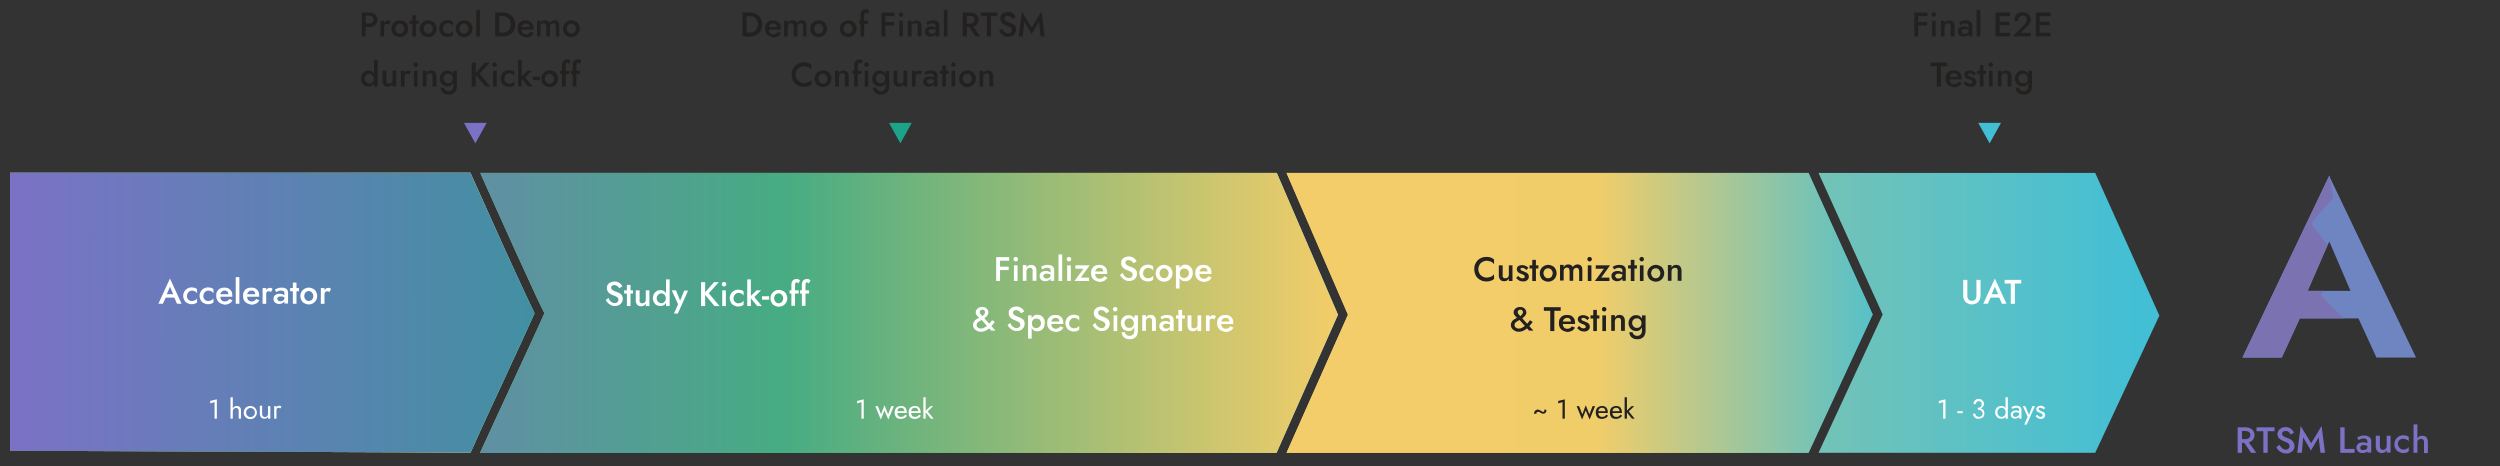 <?xml version="1.0" encoding="utf-8"?>
<!-- Generator: Adobe Illustrator 26.0.3, SVG Export Plug-In . SVG Version: 6.00 Build 0)  -->
<svg version="1.1" id="Calque_1" xmlns="http://www.w3.org/2000/svg" xmlns:xlink="http://www.w3.org/1999/xlink" x="0px" y="0px"
	 viewBox="0 0 1098.7 205" style="enable-background:new 0 0 1098.7 205;" xml:space="preserve">
<rect x="0" y="0" width="1098.7" height="205" fill="#333333" stroke="none"/>
<style type="text/css">
	.st0{fill:url(#SVGID_1_);}
	.st1{fill:url(#SVGID_00000165211994428774333020000007011233323663333055_);}
	.st2{fill:url(#SVGID_00000042733053736546016070000014467322739551148933_);}
	.st3{fill:url(#SVGID_00000029028620026357174850000006871616200706758317_);}
	.st4{fill:url(#SVGID_00000127732721810102937440000000110420026048891014_);}
	.st5{fill:url(#SVGID_00000092454220340707274450000005870368084750909365_);}
	.st6{fill:url(#SVGID_00000065766827281592154230000010440924974790537371_);}
	.st7{fill:url(#SVGID_00000132779460975455306710000015119234680108901265_);}
	.st8{fill:url(#SVGID_00000124132536582107148920000006384698968531802781_);}
	.st9{fill:url(#SVGID_00000062162289879458016880000013045789381886752164_);}
	.st10{fill:url(#SVGID_00000180343778071706747220000014470685405046421412_);}
	.st11{fill:#6F85C1;}
	.st12{clip-path:url(#SVGID_00000093169318069444597150000003508409811360430729_);}
	.st13{fill:#7B72B2;}
	.st14{enable-background:new    ;}
	.st15{fill:#232020;}
	.st16{fill:#FFFFFF;}
	.st17{fill:#7B72C6;}
	.st18{fill:#1BA489;}
	.st19{fill:#42BFD5;}
</style>
<g>
	<g>
		
			<linearGradient id="SVGID_1_" gradientUnits="userSpaceOnUse" x1="809.233" y1="667.61" x2="733.831" y2="667.61" gradientTransform="matrix(1 0 0 1 0 -530.11)">
			<stop  offset="0" style="stop-color:#42BFD5"/>
			<stop  offset="1" style="stop-color:#F3CD69"/>
		</linearGradient>
		<polygon class="st0" points="794.8,76 565.4,76 592.4,138.3 565.4,199 794.8,199 823,138.2 		"/>
		
			<linearGradient id="SVGID_00000095319916624092068680000002938429445871569846_" gradientUnits="userSpaceOnUse" x1="940.982" y1="667.61" x2="428.554" y2="667.61" gradientTransform="matrix(1 0 0 1 0 -530.11)">
			<stop  offset="0" style="stop-color:#42BFD5"/>
			<stop  offset="1" style="stop-color:#F3CD69"/>
		</linearGradient>
		<polygon style="fill:url(#SVGID_00000095319916624092068680000002938429445871569846_);" points="920.8,76 799.2,76 827.4,138.2 
			799.2,199 920.8,199 949,138.7 		"/>
		
			<linearGradient id="SVGID_00000079467230555039922520000015246307338023800729_" gradientUnits="userSpaceOnUse" x1="222.627" y1="667.51" x2="155.132" y2="667.51" gradientTransform="matrix(1 0 0 1 0 -530.11)">
			<stop  offset="0" style="stop-color:#42BFD5"/>
			<stop  offset="1" style="stop-color:#F3CD69"/>
		</linearGradient>
		<path style="fill:url(#SVGID_00000079467230555039922520000015246307338023800729_);" d="M207.1,198.2c0.8-1.8,2-4.3,3.5-7.8
			c2.9-6.3,6.8-14.8,10.6-22.9c5.5-11.9,11.7-25.2,13.7-29.8c-0.2-0.4-0.4-0.8-0.6-1.3c-0.8-1.7-2-4.2-3.5-7.4
			c-2.5-5.4-6.1-13.1-10.2-22.2c-4.5-10-11.2-24.8-13.9-30.9H4.4v11.8v95.5v1.5v13.4l202.4,0.8L207.1,198.2z"/>
		
			<linearGradient id="SVGID_00000000939658357529821990000011741693935972766126_" gradientUnits="userSpaceOnUse" x1="567.938" y1="667.61" x2="457.59" y2="667.61" gradientTransform="matrix(1 0 0 1 0 -530.11)">
			<stop  offset="0" style="stop-color:#42BFD5"/>
			<stop  offset="1" style="stop-color:#F3CD69"/>
		</linearGradient>
		<path style="fill:url(#SVGID_00000000939658357529821990000011741693935972766126_);" d="M561.1,76h-350
			c6.3,14.2,27.6,61.5,28.2,61.5l0,0c0.5-0.4-21.8,47.2-28.3,61.5h350l27-60.7L561.1,76z"/>
	</g>
	<g>
		
			<linearGradient id="SVGID_00000078013080664907885760000009002880551983218618_" gradientUnits="userSpaceOnUse" x1="839.066" y1="667.61" x2="475.862" y2="667.61" gradientTransform="matrix(1 0 0 1 0 -530.11)">
			<stop  offset="0" style="stop-color:#42BFD5"/>
			<stop  offset="0.378" style="stop-color:#F1CD6A"/>
			<stop  offset="0.772" style="stop-color:#F3CD69"/>
			<stop  offset="1" style="stop-color:#1BA489"/>
		</linearGradient>
		<polygon style="fill:url(#SVGID_00000078013080664907885760000009002880551983218618_);" points="794.8,76 565.4,76 592.4,138.3 
			565.4,199 794.8,199 823,138.2 		"/>
		
			<linearGradient id="SVGID_00000026144106791102156450000007917476939187836305_" gradientUnits="userSpaceOnUse" x1="611.597" y1="667.61" x2="409.859" y2="667.61" gradientTransform="matrix(1 0 0 1 0 -530.11)">
			<stop  offset="0" style="stop-color:#42BFD5"/>
			<stop  offset="0.378" style="stop-color:#F1CD6A"/>
			<stop  offset="0.482" style="stop-color:#F3CD69"/>
			<stop  offset="1" style="stop-color:#1BA489"/>
		</linearGradient>
		<path style="fill:url(#SVGID_00000026144106791102156450000007917476939187836305_);" d="M561.1,76h-350
			c6.3,14.2,27.6,61.5,28.2,61.5l0,0c0.5-0.4-21.8,47.2-28.3,61.5h350l27-60.7L561.1,76z"/>
		
			<linearGradient id="SVGID_00000003065260688038326250000003661963650374202029_" gradientUnits="userSpaceOnUse" x1="249.331" y1="667.51" x2="125.938" y2="667.51" gradientTransform="matrix(1 0 0 1 0 -530.11)">
			<stop  offset="0" style="stop-color:#42BFD5"/>
			<stop  offset="0.378" style="stop-color:#F1CD6A"/>
			<stop  offset="0.482" style="stop-color:#F3CD69"/>
			<stop  offset="1" style="stop-color:#1BA489"/>
		</linearGradient>
		<path style="fill:url(#SVGID_00000003065260688038326250000003661963650374202029_);" d="M207.1,198.2c0.8-1.8,2-4.3,3.5-7.8
			c2.9-6.3,6.8-14.8,10.6-22.9c5.5-11.9,11.7-25.2,13.7-29.8c-0.2-0.4-0.4-0.8-0.6-1.3c-0.8-1.7-2-4.2-3.5-7.4
			c-2.5-5.4-6.1-13.1-10.2-22.2c-4.5-10-11.2-24.8-13.9-30.9H4.4v11.8v95.5v1.5v13.4l202.4,0.8L207.1,198.2z"/>
	</g>
	<g>
		
			<linearGradient id="SVGID_00000147181516102934738570000000509801772946751638_" gradientUnits="userSpaceOnUse" x1="587.104" y1="667.61" x2="75.103" y2="667.61" gradientTransform="matrix(1 0 0 1 0 -530.11)">
			<stop  offset="0" style="stop-color:#F3CD69"/>
			<stop  offset="0.475" style="stop-color:#46AC83"/>
			<stop  offset="1" style="stop-color:#7B72C6"/>
		</linearGradient>
		<path style="fill:url(#SVGID_00000147181516102934738570000000509801772946751638_);" d="M561.1,76h-350
			c6.3,14.2,27.6,61.5,28.2,61.5l0,0c0.5-0.4-21.8,47.2-28.3,61.5h350l27-60.7L561.1,76z"/>
	</g>
	<g>
		
			<linearGradient id="SVGID_00000054259864357433783280000007252906936955797382_" gradientUnits="userSpaceOnUse" x1="211.1" y1="729.11" x2="211.1" y2="729.11" gradientTransform="matrix(1 0 0 1 0 -530.11)">
			<stop  offset="0" style="stop-color:#7B72C6"/>
			<stop  offset="1" style="stop-color:#1BA489"/>
		</linearGradient>
		<path style="fill:url(#SVGID_00000054259864357433783280000007252906936955797382_);" d="M211.1,199L211.1,199L211.1,199
			L211.1,199z"/>
		
			<linearGradient id="SVGID_00000057844987186785332680000012243040303760050823_" gradientUnits="userSpaceOnUse" x1="4.328" y1="667.63" x2="393.671" y2="667.169" gradientTransform="matrix(1 0 0 1 0 -530.11)">
			<stop  offset="0" style="stop-color:#7B72C6"/>
			<stop  offset="1" style="stop-color:#1BA489"/>
		</linearGradient>
		<path style="fill:url(#SVGID_00000057844987186785332680000012243040303760050823_);" d="M221.2,167.5
			c5.5-11.9,11.7-25.2,13.7-29.8c-0.2-0.4-0.4-0.8-0.6-1.3c-0.8-1.7-2-4.2-3.5-7.4c-2.5-5.4-6.1-13.1-10.2-22.2
			c-4.5-10-11.2-24.8-13.9-30.9H4.4v11.8v95.5v1.5v13.4l202.4,0.8l0.4-0.8c0.8-1.8,2-4.3,3.5-7.8
			C213.5,184.1,217.4,175.7,221.2,167.5z"/>
		
			<linearGradient id="SVGID_00000139267661587039427980000010946897179999021212_" gradientUnits="userSpaceOnUse" x1="211.709" y1="727.76" x2="211.803" y2="727.76" gradientTransform="matrix(1 0 0 1 0 -530.11)">
			<stop  offset="0" style="stop-color:#7B72C6"/>
			<stop  offset="1" style="stop-color:#1BA489"/>
		</linearGradient>
		<path style="fill:url(#SVGID_00000139267661587039427980000010946897179999021212_);" d="M211.7,197.7c0,0,0-0.1,0.1-0.1
			C211.7,197.6,211.7,197.6,211.7,197.7z"/>
	</g>
	<g id="Groupe_913" transform="translate(1116.798 1058.137)">
		<path id="Tracé_163" class="st11" d="M-93.8-950.5l0.7-1.5l9.3,21.7h-18.8L-93.8-950.5z M-93.1-981l-38.2,80h17.3l7.9-17.2h25.8
			l7.9,17.2H-55l-38-79.5L-93.1-981z"/>
		<g id="Groupe_912">
			<g>
				<g>
					<g>
						<defs>
							<rect id="SVGID_00000076566623209664708590000017845215311309575335_" x="-131.3" y="-981" width="76.4" height="80"/>
						</defs>
						<clipPath id="SVGID_00000054977947828342846160000006449114726009330340_">
							<use xlink:href="#SVGID_00000076566623209664708590000017845215311309575335_"  style="overflow:visible;"/>
						</clipPath>
						<g id="Groupe_911" style="clip-path:url(#SVGID_00000054977947828342846160000006449114726009330340_);">
							<path id="Tracé_164" class="st13" d="M-86.9-918.2h-19.2L-114-901h-17.3l38.2-80l0.2,0.5v0.9c0,0.1,0,0.3,0,0.4
								c0.3,1.1,1.8,7,1.5,7.9c-0.3,1.1-9.8,10.5-9.5,11.5c0.3,0.8,4.9,6.6,7,9.3l-8.8,20.2h7c-0.5,0.5-0.8,1.1-1.1,1.7
								C-96.6-928.1-90.9-922.3-86.9-918.2"/>
						</g>
					</g>
				</g>
			</g>
		</g>
	</g>
	<g class="st14">
		<path class="st15" d="M160.7,5.5V16H159V5.5H160.7z M160,5.5h2.1c0.8,0,1.4,0.1,2,0.4s1,0.6,1.3,1.1s0.5,1.1,0.5,1.7
			s-0.2,1.2-0.5,1.7s-0.8,0.9-1.3,1.1c-0.6,0.3-1.2,0.4-2,0.4H160v-1.6h2.1c0.6,0,1.1-0.1,1.5-0.4c0.4-0.3,0.6-0.7,0.6-1.3
			c0-0.6-0.2-1-0.6-1.3c-0.4-0.3-0.9-0.4-1.5-0.4H160V5.5z"/>
		<path class="st15" d="M168.8,16h-1.6V9.1h1.6V16z M170.5,10.6c-0.1-0.1-0.3-0.1-0.5-0.1c-0.3,0-0.5,0.1-0.7,0.2
			c-0.2,0.1-0.3,0.3-0.4,0.6c-0.1,0.2-0.1,0.5-0.1,0.9l-0.5-0.3c0-0.5,0.1-1,0.3-1.5c0.2-0.4,0.5-0.8,0.8-1c0.3-0.3,0.7-0.4,1-0.4
			c0.2,0,0.5,0,0.7,0.1c0.2,0.1,0.4,0.2,0.6,0.4l-0.8,1.4C170.7,10.7,170.6,10.6,170.5,10.6z"/>
		<path class="st15" d="M172.5,10.7c0.3-0.5,0.8-1,1.3-1.3c0.6-0.3,1.2-0.5,1.9-0.5c0.7,0,1.3,0.2,1.9,0.5c0.6,0.3,1,0.7,1.3,1.3
			c0.3,0.5,0.5,1.2,0.5,1.9c0,0.7-0.2,1.3-0.5,1.9c-0.3,0.5-0.8,1-1.3,1.3c-0.6,0.3-1.2,0.5-1.9,0.5c-0.7,0-1.3-0.2-1.9-0.5
			c-0.6-0.3-1-0.7-1.3-1.3c-0.3-0.5-0.5-1.2-0.5-1.9C172,11.8,172.2,11.2,172.5,10.7z M174,13.7c0.2,0.3,0.4,0.6,0.7,0.8
			c0.3,0.2,0.7,0.3,1,0.3s0.7-0.1,1-0.3c0.3-0.2,0.6-0.4,0.7-0.8c0.2-0.3,0.3-0.7,0.3-1.1c0-0.4-0.1-0.8-0.3-1.1
			c-0.2-0.3-0.4-0.6-0.7-0.8c-0.3-0.2-0.7-0.3-1-0.3s-0.7,0.1-1,0.3c-0.3,0.2-0.6,0.4-0.7,0.8c-0.2,0.3-0.3,0.7-0.3,1.1
			C173.7,13,173.8,13.4,174,13.7z"/>
		<path class="st15" d="M184,9.1v1.4H180V9.1H184z M182.8,6.7V16h-1.6V6.7H182.8z"/>
		<path class="st15" d="M185,10.7c0.3-0.5,0.8-1,1.3-1.3c0.6-0.3,1.2-0.5,1.9-0.5c0.7,0,1.3,0.2,1.9,0.5c0.6,0.3,1,0.7,1.3,1.3
			c0.3,0.5,0.5,1.2,0.5,1.9c0,0.7-0.2,1.3-0.5,1.9c-0.3,0.5-0.8,1-1.3,1.3c-0.6,0.3-1.2,0.5-1.9,0.5c-0.7,0-1.3-0.2-1.9-0.5
			c-0.6-0.3-1-0.7-1.3-1.3c-0.3-0.5-0.5-1.2-0.5-1.9C184.5,11.8,184.7,11.2,185,10.7z M186.5,13.7c0.2,0.3,0.4,0.6,0.7,0.8
			c0.3,0.2,0.7,0.3,1,0.3s0.7-0.1,1-0.3c0.3-0.2,0.6-0.4,0.7-0.8c0.2-0.3,0.3-0.7,0.3-1.1c0-0.4-0.1-0.8-0.3-1.1
			c-0.2-0.3-0.4-0.6-0.7-0.8c-0.3-0.2-0.7-0.3-1-0.3s-0.7,0.1-1,0.3c-0.3,0.2-0.6,0.4-0.7,0.8c-0.2,0.3-0.3,0.7-0.3,1.1
			C186.2,13,186.3,13.4,186.5,13.7z"/>
		<path class="st15" d="M194.9,13.7c0.2,0.3,0.4,0.6,0.8,0.8c0.3,0.2,0.7,0.3,1.1,0.3c0.3,0,0.7-0.1,1-0.2c0.3-0.1,0.6-0.2,0.8-0.4
			s0.4-0.4,0.5-0.6v1.8c-0.2,0.2-0.6,0.4-1,0.6c-0.4,0.1-0.9,0.2-1.4,0.2c-0.7,0-1.3-0.2-1.9-0.5c-0.6-0.3-1-0.7-1.3-1.3
			c-0.3-0.5-0.5-1.2-0.5-1.9c0-0.7,0.2-1.3,0.5-1.9c0.3-0.5,0.8-1,1.3-1.3c0.6-0.3,1.2-0.5,1.9-0.5c0.5,0,0.9,0.1,1.4,0.2
			c0.4,0.1,0.7,0.3,1,0.6v1.8c-0.1-0.2-0.3-0.4-0.5-0.6c-0.2-0.2-0.5-0.3-0.8-0.4c-0.3-0.1-0.6-0.2-0.9-0.2c-0.4,0-0.8,0.1-1.1,0.3
			c-0.3,0.2-0.6,0.5-0.8,0.8s-0.3,0.7-0.3,1.1C194.6,13,194.7,13.4,194.9,13.7z"/>
		<path class="st15" d="M200.8,10.7c0.3-0.5,0.8-1,1.3-1.3c0.6-0.3,1.2-0.5,1.9-0.5c0.7,0,1.3,0.2,1.9,0.5c0.6,0.3,1,0.7,1.3,1.3
			c0.3,0.5,0.5,1.2,0.5,1.9c0,0.7-0.2,1.3-0.5,1.9c-0.3,0.5-0.8,1-1.3,1.3c-0.6,0.3-1.2,0.5-1.9,0.5c-0.7,0-1.3-0.2-1.9-0.5
			c-0.6-0.3-1-0.7-1.3-1.3c-0.3-0.5-0.5-1.2-0.5-1.9C200.3,11.8,200.4,11.2,200.8,10.7z M202.2,13.7c0.2,0.3,0.4,0.6,0.7,0.8
			c0.3,0.2,0.7,0.3,1,0.3s0.7-0.1,1-0.3c0.3-0.2,0.6-0.4,0.7-0.8c0.2-0.3,0.3-0.7,0.3-1.1c0-0.4-0.1-0.8-0.3-1.1
			c-0.2-0.3-0.4-0.6-0.7-0.8c-0.3-0.2-0.7-0.3-1-0.3s-0.7,0.1-1,0.3c-0.3,0.2-0.6,0.4-0.7,0.8c-0.2,0.3-0.3,0.7-0.3,1.1
			C201.9,13,202,13.4,202.2,13.7z"/>
		<path class="st15" d="M210.9,4.3V16h-1.6V4.3H210.9z"/>
		<path class="st15" d="M219.4,5.5V16h-1.8V5.5H219.4z M218.7,16v-1.7h2.2c0.5,0,1-0.1,1.4-0.2c0.4-0.2,0.8-0.4,1.1-0.7
			c0.3-0.3,0.6-0.7,0.8-1.1c0.2-0.4,0.3-1,0.3-1.6s-0.1-1.1-0.3-1.6c-0.2-0.5-0.4-0.8-0.8-1.1c-0.3-0.3-0.7-0.5-1.1-0.7
			c-0.4-0.1-0.9-0.2-1.4-0.2h-2.2V5.5h2.3c1.1,0,2,0.2,2.8,0.7c0.8,0.4,1.4,1,1.9,1.8s0.7,1.7,0.7,2.8c0,1.1-0.2,2-0.7,2.8
			s-1.1,1.4-1.9,1.8C223,15.8,222,16,221,16H218.7z"/>
		<path class="st15" d="M229.1,15.7c-0.5-0.3-0.9-0.7-1.2-1.3s-0.4-1.2-0.4-1.9c0-0.7,0.1-1.4,0.4-1.9c0.3-0.5,0.7-1,1.3-1.3
			S230.3,9,231,9s1.4,0.1,1.9,0.4c0.5,0.3,0.9,0.7,1.2,1.2c0.3,0.5,0.4,1.2,0.4,1.9c0,0.1,0,0.2,0,0.3c0,0.1,0,0.2,0,0.2h-6.1v-1.1
			h4.7l-0.5,0.7c0-0.1,0.1-0.1,0.1-0.2s0.1-0.2,0.1-0.3c0-0.4-0.1-0.7-0.2-1c-0.1-0.3-0.3-0.5-0.6-0.6c-0.3-0.2-0.6-0.2-0.9-0.2
			c-0.4,0-0.8,0.1-1,0.3c-0.3,0.2-0.5,0.4-0.7,0.8c-0.2,0.3-0.2,0.8-0.2,1.3c0,0.5,0.1,0.9,0.2,1.3c0.2,0.4,0.4,0.6,0.7,0.8
			s0.6,0.3,1.1,0.3c0.5,0,0.8-0.1,1.2-0.3c0.3-0.2,0.6-0.5,0.8-0.8l1.4,0.6c-0.4,0.6-0.8,1.1-1.4,1.4c-0.6,0.3-1.3,0.5-2.1,0.5
			C230.3,16.2,229.6,16,229.1,15.7z"/>
		<path class="st15" d="M245.9,16h-1.6v-4.2c0-0.5-0.1-0.9-0.3-1.2s-0.5-0.4-0.9-0.4c-0.3,0-0.5,0.1-0.7,0.2
			c-0.2,0.1-0.4,0.3-0.5,0.5c-0.1,0.2-0.2,0.5-0.2,0.8V16h-1.6v-4.2c0-0.5-0.1-0.9-0.3-1.2c-0.2-0.3-0.5-0.4-0.9-0.4
			c-0.3,0-0.5,0.1-0.7,0.2c-0.2,0.1-0.4,0.3-0.5,0.5c-0.1,0.2-0.2,0.5-0.2,0.8V16H236V9.1h1.6v1c0.2-0.4,0.5-0.7,0.8-0.9
			c0.3-0.2,0.7-0.3,1.2-0.3c0.5,0,0.9,0.1,1.3,0.3c0.3,0.2,0.6,0.5,0.7,0.9c0.2-0.4,0.6-0.7,0.9-0.9c0.4-0.2,0.8-0.3,1.2-0.3
			c0.5,0,0.9,0.1,1.2,0.3c0.3,0.2,0.6,0.5,0.7,0.9c0.2,0.4,0.2,0.9,0.2,1.4V16z"/>
		<path class="st15" d="M247.9,10.7c0.3-0.5,0.8-1,1.3-1.3c0.6-0.3,1.2-0.5,1.9-0.5c0.7,0,1.3,0.2,1.9,0.5c0.6,0.3,1,0.7,1.3,1.3
			c0.3,0.5,0.5,1.2,0.5,1.9c0,0.7-0.2,1.3-0.5,1.9c-0.3,0.5-0.8,1-1.3,1.3c-0.6,0.3-1.2,0.5-1.9,0.5c-0.7,0-1.3-0.2-1.9-0.5
			c-0.6-0.3-1-0.7-1.3-1.3c-0.3-0.5-0.5-1.2-0.5-1.9C247.5,11.8,247.6,11.2,247.9,10.7z M249.4,13.7c0.2,0.3,0.4,0.6,0.7,0.8
			c0.3,0.2,0.7,0.3,1,0.3s0.7-0.1,1-0.3c0.3-0.2,0.6-0.4,0.7-0.8c0.2-0.3,0.3-0.7,0.3-1.1c0-0.4-0.1-0.8-0.3-1.1
			c-0.2-0.3-0.4-0.6-0.7-0.8c-0.3-0.2-0.7-0.3-1-0.3s-0.7,0.1-1,0.3c-0.3,0.2-0.6,0.4-0.7,0.8c-0.2,0.3-0.3,0.7-0.3,1.1
			C249.1,13,249.2,13.4,249.4,13.7z"/>
	</g>
	<g class="st14">
		<path class="st15" d="M159.1,32.6c0.3-0.5,0.7-0.9,1.2-1.2c0.5-0.3,1.1-0.4,1.7-0.4c0.6,0,1.1,0.1,1.5,0.4s0.8,0.7,1,1.2
			c0.3,0.5,0.4,1.2,0.4,1.9c0,0.7-0.1,1.4-0.4,1.9c-0.3,0.5-0.6,1-1,1.2s-0.9,0.4-1.5,0.4c-0.6,0-1.1-0.1-1.7-0.4s-0.9-0.7-1.2-1.2
			c-0.3-0.5-0.5-1.2-0.5-1.9C158.6,33.8,158.8,33.1,159.1,32.6z M160.6,35.7c0.2,0.3,0.4,0.6,0.8,0.8s0.7,0.3,1,0.3
			c0.3,0,0.6-0.1,0.9-0.3c0.3-0.2,0.5-0.4,0.7-0.7c0.2-0.3,0.3-0.7,0.3-1.2c0-0.5-0.1-0.9-0.3-1.2c-0.2-0.3-0.4-0.6-0.7-0.7
			c-0.3-0.2-0.6-0.3-0.9-0.3c-0.4,0-0.7,0.1-1,0.3s-0.6,0.4-0.8,0.8s-0.3,0.7-0.3,1.2S160.4,35.4,160.6,35.7z M166,26.3V38h-1.6
			V26.3H166z"/>
		<path class="st15" d="M170,36.4c0.2,0.3,0.5,0.4,1,0.4c0.3,0,0.6-0.1,0.8-0.2c0.2-0.1,0.4-0.3,0.5-0.5c0.1-0.2,0.2-0.5,0.2-0.8
			v-4.2h1.6V38h-1.6v-1.1c-0.2,0.4-0.5,0.7-0.8,0.9c-0.3,0.2-0.8,0.3-1.2,0.3c-0.8,0-1.4-0.2-1.8-0.7c-0.4-0.5-0.6-1.1-0.6-1.9v-4.4
			h1.7v4.2C169.7,35.8,169.8,36.2,170,36.4z"/>
		<path class="st15" d="M177.8,38h-1.6v-6.9h1.6V38z M179.4,32.6c-0.1-0.1-0.3-0.1-0.5-0.1c-0.3,0-0.5,0.1-0.7,0.2
			c-0.2,0.1-0.3,0.3-0.4,0.6c-0.1,0.2-0.1,0.5-0.1,0.9l-0.5-0.3c0-0.5,0.1-1,0.3-1.5c0.2-0.4,0.5-0.8,0.8-1c0.3-0.3,0.7-0.4,1-0.4
			c0.2,0,0.5,0,0.7,0.1c0.2,0.1,0.4,0.2,0.6,0.4l-0.8,1.4C179.7,32.7,179.5,32.6,179.4,32.6z"/>
		<path class="st15" d="M182,27.7c0.2-0.2,0.4-0.3,0.7-0.3c0.3,0,0.5,0.1,0.7,0.3c0.2,0.2,0.3,0.4,0.3,0.7c0,0.3-0.1,0.5-0.3,0.7
			c-0.2,0.2-0.4,0.3-0.7,0.3c-0.3,0-0.5-0.1-0.7-0.3c-0.2-0.2-0.3-0.4-0.3-0.7C181.7,28.1,181.8,27.8,182,27.7z M183.5,31.1V38h-1.6
			v-6.9H183.5z"/>
		<path class="st15" d="M189.9,32.6c-0.2-0.3-0.5-0.4-1-0.4c-0.3,0-0.6,0.1-0.8,0.2c-0.2,0.1-0.4,0.3-0.5,0.5
			c-0.1,0.2-0.2,0.5-0.2,0.8V38h-1.6v-6.9h1.6v1.1c0.2-0.4,0.5-0.7,0.8-0.9c0.3-0.2,0.8-0.3,1.2-0.3c0.8,0,1.4,0.2,1.8,0.7
			c0.4,0.5,0.6,1.1,0.6,1.9V38h-1.7v-4.2C190.2,33.3,190.1,32.9,189.9,32.6z"/>
		<path class="st15" d="M193.8,32.6c0.3-0.5,0.7-0.9,1.2-1.2s1.1-0.4,1.7-0.4c0.6,0,1.1,0.1,1.5,0.4c0.4,0.3,0.8,0.7,1,1.2
			c0.3,0.5,0.4,1.2,0.4,1.9c0,0.7-0.1,1.4-0.4,1.9c-0.3,0.5-0.6,0.9-1,1.2s-0.9,0.4-1.5,0.4c-0.6,0-1.1-0.1-1.7-0.4
			s-0.9-0.7-1.2-1.2c-0.3-0.5-0.5-1.2-0.5-1.9S193.5,33.1,193.8,32.6z M195.1,38.5c0,0.3,0.1,0.6,0.3,0.8c0.2,0.2,0.4,0.4,0.7,0.6
			c0.3,0.1,0.6,0.2,1,0.2c0.3,0,0.6-0.1,1-0.2c0.3-0.2,0.6-0.4,0.8-0.7c0.2-0.3,0.3-0.8,0.3-1.3v-6.8h1.6v6.8c0,0.8-0.2,1.5-0.5,2.1
			s-0.8,0.9-1.3,1.2s-1.1,0.4-1.8,0.4c-0.7,0-1.4-0.1-1.9-0.4c-0.5-0.3-0.9-0.6-1.2-1.1s-0.4-1-0.5-1.6H195.1z M195.3,35.7
			c0.2,0.3,0.4,0.6,0.8,0.7c0.3,0.2,0.7,0.2,1,0.2c0.3,0,0.6-0.1,0.9-0.2c0.3-0.2,0.5-0.4,0.7-0.7c0.2-0.3,0.3-0.7,0.3-1.2
			c0-0.3-0.1-0.7-0.2-0.9c-0.1-0.3-0.3-0.5-0.5-0.7c-0.2-0.2-0.4-0.3-0.6-0.4s-0.5-0.1-0.7-0.1c-0.4,0-0.7,0.1-1,0.2
			s-0.6,0.4-0.8,0.7s-0.3,0.7-0.3,1.2S195.2,35.4,195.3,35.7z"/>
		<path class="st15" d="M209.1,27.5V38h-1.8V27.5H209.1z M215.2,27.5l-4.4,4.9l4.7,5.6h-2.2l-4.6-5.5l4.4-5H215.2z"/>
		<path class="st15" d="M216.7,27.7c0.2-0.2,0.4-0.3,0.7-0.3c0.3,0,0.5,0.1,0.7,0.3c0.2,0.2,0.3,0.4,0.3,0.7c0,0.3-0.1,0.5-0.3,0.7
			c-0.2,0.2-0.4,0.3-0.7,0.3c-0.3,0-0.5-0.1-0.7-0.3c-0.2-0.2-0.3-0.4-0.3-0.7C216.4,28.1,216.5,27.8,216.7,27.7z M218.3,31.1V38
			h-1.6v-6.9H218.3z"/>
		<path class="st15" d="M221.9,35.7c0.2,0.3,0.4,0.6,0.8,0.8c0.3,0.2,0.7,0.3,1.1,0.3c0.3,0,0.7-0.1,1-0.2c0.3-0.1,0.6-0.2,0.8-0.4
			s0.4-0.4,0.5-0.6v1.8c-0.2,0.2-0.6,0.4-1,0.6c-0.4,0.1-0.9,0.2-1.4,0.2c-0.7,0-1.3-0.2-1.9-0.5c-0.6-0.3-1-0.7-1.3-1.3
			c-0.3-0.5-0.5-1.2-0.5-1.9c0-0.7,0.2-1.3,0.5-1.9c0.3-0.5,0.8-1,1.3-1.3c0.6-0.3,1.2-0.5,1.9-0.5c0.5,0,0.9,0.1,1.4,0.2
			c0.4,0.1,0.7,0.3,1,0.6v1.8c-0.1-0.2-0.3-0.4-0.5-0.6c-0.2-0.2-0.5-0.3-0.8-0.4c-0.3-0.1-0.6-0.2-0.9-0.2c-0.4,0-0.8,0.1-1.1,0.3
			c-0.3,0.2-0.6,0.5-0.8,0.8s-0.3,0.7-0.3,1.1C221.6,35,221.7,35.4,221.9,35.7z"/>
		<path class="st15" d="M229.3,26.3V38h-1.6V26.3H229.3z M233.8,31.1l-3,2.9l3.3,4h-2l-3.3-4l3-2.9H233.8z"/>
		<path class="st15" d="M234.2,33.7h3.1v1.5h-3.1V33.7z"/>
		<path class="st15" d="M238.4,32.7c0.3-0.5,0.8-1,1.3-1.3c0.6-0.3,1.2-0.5,1.9-0.5c0.7,0,1.3,0.2,1.9,0.5c0.6,0.3,1,0.7,1.3,1.3
			c0.3,0.5,0.5,1.2,0.5,1.9c0,0.7-0.2,1.3-0.5,1.9c-0.3,0.5-0.8,1-1.3,1.3c-0.6,0.3-1.2,0.5-1.9,0.5c-0.7,0-1.3-0.2-1.9-0.5
			c-0.6-0.3-1-0.7-1.3-1.3c-0.3-0.5-0.5-1.2-0.5-1.9C237.9,33.8,238,33.2,238.4,32.7z M239.8,35.7c0.2,0.3,0.4,0.6,0.7,0.8
			c0.3,0.2,0.7,0.3,1,0.3s0.7-0.1,1-0.3c0.3-0.2,0.6-0.4,0.7-0.8c0.2-0.3,0.3-0.7,0.3-1.1c0-0.4-0.1-0.8-0.3-1.1
			c-0.2-0.3-0.4-0.6-0.7-0.8c-0.3-0.2-0.7-0.3-1-0.3s-0.7,0.1-1,0.3c-0.3,0.2-0.6,0.4-0.7,0.8c-0.2,0.3-0.3,0.7-0.3,1.1
			C239.5,35,239.6,35.4,239.8,35.7z"/>
		<path class="st15" d="M250.2,31.1v1.4h-4v-1.4H250.2z M249.7,27.7c-0.1,0-0.3-0.1-0.4-0.1c-0.1,0-0.3,0-0.4,0.1
			c-0.1,0.1-0.2,0.2-0.2,0.4s-0.1,0.4-0.1,0.7V38H247v-9.5c0-0.5,0.1-1,0.3-1.3c0.2-0.4,0.4-0.6,0.8-0.8c0.3-0.2,0.7-0.3,1.2-0.3
			c0.3,0,0.5,0,0.7,0.1c0.2,0.1,0.4,0.2,0.5,0.3c0.1,0.1,0.2,0.2,0.3,0.3l-0.8,1.3C250,27.9,249.9,27.8,249.7,27.7z"/>
		<path class="st15" d="M254.9,31.1v1.4h-4v-1.4H254.9z M254.4,27.7c-0.1,0-0.3-0.1-0.4-0.1c-0.1,0-0.3,0-0.4,0.1
			c-0.1,0.1-0.2,0.2-0.2,0.4s-0.1,0.4-0.1,0.7V38h-1.6v-9.5c0-0.5,0.1-1,0.3-1.3c0.2-0.4,0.4-0.6,0.8-0.8c0.3-0.2,0.7-0.3,1.2-0.3
			c0.3,0,0.5,0,0.7,0.1c0.2,0.1,0.4,0.2,0.5,0.3c0.1,0.1,0.2,0.2,0.3,0.3l-0.8,1.3C254.6,27.9,254.5,27.8,254.4,27.7z"/>
	</g>
	<g class="st14">
		<path class="st15" d="M328.1,5.5V16h-1.8V5.5H328.1z M327.3,16v-1.7h2.2c0.5,0,1-0.1,1.4-0.2c0.4-0.2,0.8-0.4,1.1-0.7
			c0.3-0.3,0.6-0.7,0.8-1.1c0.2-0.4,0.3-1,0.3-1.6s-0.1-1.1-0.3-1.6c-0.2-0.5-0.4-0.8-0.8-1.1c-0.3-0.3-0.7-0.5-1.1-0.7
			c-0.4-0.1-0.9-0.2-1.4-0.2h-2.2V5.5h2.3c1.1,0,2,0.2,2.8,0.7c0.8,0.4,1.4,1,1.9,1.8s0.7,1.7,0.7,2.8c0,1.1-0.2,2-0.7,2.8
			s-1.1,1.4-1.9,1.8c-0.8,0.4-1.8,0.7-2.8,0.7H327.3z"/>
		<path class="st15" d="M337.8,15.7c-0.5-0.3-0.9-0.7-1.2-1.3s-0.4-1.2-0.4-1.9c0-0.7,0.1-1.4,0.4-1.9c0.3-0.5,0.7-1,1.3-1.3
			S339,9,339.7,9s1.4,0.1,1.9,0.4c0.5,0.3,0.9,0.7,1.2,1.2c0.3,0.5,0.4,1.2,0.4,1.9c0,0.1,0,0.2,0,0.3c0,0.1,0,0.2,0,0.2h-6.1v-1.1
			h4.7l-0.5,0.7c0-0.1,0.1-0.1,0.1-0.2s0.1-0.2,0.1-0.3c0-0.4-0.1-0.7-0.2-1c-0.1-0.3-0.3-0.5-0.6-0.6c-0.3-0.2-0.6-0.2-0.9-0.2
			c-0.4,0-0.8,0.1-1,0.3c-0.3,0.2-0.5,0.4-0.7,0.8c-0.2,0.3-0.2,0.8-0.2,1.3c0,0.5,0.1,0.9,0.2,1.3c0.2,0.4,0.4,0.6,0.7,0.8
			s0.6,0.3,1.1,0.3c0.5,0,0.8-0.1,1.2-0.3c0.3-0.2,0.6-0.5,0.8-0.8l1.4,0.6c-0.4,0.6-0.8,1.1-1.4,1.4c-0.6,0.3-1.3,0.5-2.1,0.5
			C338.9,16.2,338.3,16,337.8,15.7z"/>
		<path class="st15" d="M354.6,16H353v-4.2c0-0.5-0.1-0.9-0.3-1.2s-0.5-0.4-0.9-0.4c-0.3,0-0.5,0.1-0.7,0.2
			c-0.2,0.1-0.4,0.3-0.5,0.5c-0.1,0.2-0.2,0.5-0.2,0.8V16h-1.6v-4.2c0-0.5-0.1-0.9-0.3-1.2c-0.2-0.3-0.5-0.4-0.9-0.4
			c-0.3,0-0.5,0.1-0.7,0.2c-0.2,0.1-0.4,0.3-0.5,0.5c-0.1,0.2-0.2,0.5-0.2,0.8V16h-1.6V9.1h1.6v1c0.2-0.4,0.5-0.7,0.8-0.9
			c0.3-0.2,0.7-0.3,1.2-0.3c0.5,0,0.9,0.1,1.3,0.3c0.3,0.2,0.6,0.5,0.7,0.9c0.2-0.4,0.6-0.7,0.9-0.9c0.4-0.2,0.8-0.3,1.2-0.3
			c0.5,0,0.9,0.1,1.2,0.3c0.3,0.2,0.6,0.5,0.7,0.9c0.2,0.4,0.2,0.9,0.2,1.4V16z"/>
		<path class="st15" d="M356.6,10.7c0.3-0.5,0.8-1,1.3-1.3c0.6-0.3,1.2-0.5,1.9-0.5c0.7,0,1.3,0.2,1.9,0.5c0.6,0.3,1,0.7,1.3,1.3
			c0.3,0.5,0.5,1.2,0.5,1.9c0,0.7-0.2,1.3-0.5,1.9c-0.3,0.5-0.8,1-1.3,1.3c-0.6,0.3-1.2,0.5-1.9,0.5c-0.7,0-1.3-0.2-1.9-0.5
			c-0.6-0.3-1-0.7-1.3-1.3c-0.3-0.5-0.5-1.2-0.5-1.9C356.1,11.8,356.3,11.2,356.6,10.7z M358.1,13.7c0.2,0.3,0.4,0.6,0.7,0.8
			c0.3,0.2,0.7,0.3,1,0.3s0.7-0.1,1-0.3c0.3-0.2,0.6-0.4,0.7-0.8c0.2-0.3,0.3-0.7,0.3-1.1c0-0.4-0.1-0.8-0.3-1.1
			c-0.2-0.3-0.4-0.6-0.7-0.8c-0.3-0.2-0.7-0.3-1-0.3s-0.7,0.1-1,0.3c-0.3,0.2-0.6,0.4-0.7,0.8c-0.2,0.3-0.3,0.7-0.3,1.1
			C357.8,13,357.9,13.4,358.1,13.7z"/>
		<path class="st15" d="M369.6,10.7c0.3-0.5,0.8-1,1.3-1.3c0.6-0.3,1.2-0.5,1.9-0.5c0.7,0,1.3,0.2,1.9,0.5c0.6,0.3,1,0.7,1.3,1.3
			c0.3,0.5,0.5,1.2,0.5,1.9c0,0.7-0.2,1.3-0.5,1.9c-0.3,0.5-0.8,1-1.3,1.3c-0.6,0.3-1.2,0.5-1.9,0.5c-0.7,0-1.3-0.2-1.9-0.5
			c-0.6-0.3-1-0.7-1.3-1.3c-0.3-0.5-0.5-1.2-0.5-1.9C369.1,11.8,369.2,11.2,369.6,10.7z M371,13.7c0.2,0.3,0.4,0.6,0.7,0.8
			c0.3,0.2,0.7,0.3,1,0.3s0.7-0.1,1-0.3c0.3-0.2,0.6-0.4,0.7-0.8c0.2-0.3,0.3-0.7,0.3-1.1c0-0.4-0.1-0.8-0.3-1.1
			c-0.2-0.3-0.4-0.6-0.7-0.8c-0.3-0.2-0.7-0.3-1-0.3s-0.7,0.1-1,0.3c-0.3,0.2-0.6,0.4-0.7,0.8c-0.2,0.3-0.3,0.7-0.3,1.1
			C370.7,13,370.8,13.4,371,13.7z"/>
		<path class="st15" d="M381.5,9.1v1.4h-4V9.1H381.5z M380.9,5.7c-0.1,0-0.3-0.1-0.4-0.1c-0.1,0-0.3,0-0.4,0.1
			c-0.1,0.1-0.2,0.2-0.2,0.4s-0.1,0.4-0.1,0.7V16h-1.6V6.5c0-0.5,0.1-1,0.3-1.3c0.2-0.4,0.4-0.6,0.8-0.8c0.3-0.2,0.7-0.3,1.2-0.3
			c0.3,0,0.5,0,0.7,0.1c0.2,0.1,0.4,0.2,0.5,0.3c0.1,0.1,0.2,0.2,0.3,0.3L381.3,6C381.2,5.9,381.1,5.8,380.9,5.7z"/>
		<path class="st15" d="M389.1,5.5V16h-1.7V5.5H389.1z M388.4,5.5h4.7v1.6h-4.7V5.5z M388.4,9.7h4.5v1.5h-4.5V9.7z"/>
		<path class="st15" d="M395.3,5.7c0.2-0.2,0.4-0.3,0.7-0.3c0.3,0,0.5,0.1,0.7,0.3c0.2,0.2,0.3,0.4,0.3,0.7c0,0.3-0.1,0.5-0.3,0.7
			c-0.2,0.2-0.4,0.3-0.7,0.3c-0.3,0-0.5-0.1-0.7-0.3c-0.2-0.2-0.3-0.4-0.3-0.7C395,6.1,395.1,5.8,395.3,5.7z M396.8,9.1V16h-1.6V9.1
			H396.8z"/>
		<path class="st15" d="M403.1,10.6c-0.2-0.3-0.5-0.4-1-0.4c-0.3,0-0.6,0.1-0.8,0.2c-0.2,0.1-0.4,0.3-0.5,0.5
			c-0.1,0.2-0.2,0.5-0.2,0.8V16H399V9.1h1.6v1.1c0.2-0.4,0.5-0.7,0.8-0.9c0.3-0.2,0.8-0.3,1.2-0.3c0.8,0,1.4,0.2,1.8,0.7
			c0.4,0.5,0.6,1.1,0.6,1.9V16h-1.7v-4.2C403.5,11.3,403.4,10.9,403.1,10.6z"/>
		<path class="st15" d="M408.4,14.4c0.1,0.2,0.3,0.3,0.5,0.4c0.2,0.1,0.4,0.1,0.7,0.1c0.3,0,0.6-0.1,0.9-0.2
			c0.3-0.1,0.5-0.3,0.6-0.6c0.2-0.2,0.2-0.5,0.2-0.9l0.2,0.9c0,0.4-0.1,0.8-0.4,1.1c-0.3,0.3-0.6,0.5-1,0.7
			c-0.4,0.1-0.8,0.2-1.2,0.2c-0.4,0-0.8-0.1-1.2-0.3c-0.4-0.2-0.7-0.4-0.9-0.8c-0.2-0.3-0.3-0.7-0.3-1.2c0-0.7,0.2-1.2,0.7-1.6
			c0.5-0.4,1.1-0.6,2-0.6c0.5,0,0.9,0,1.2,0.2c0.3,0.1,0.6,0.2,0.8,0.4c0.2,0.1,0.4,0.3,0.5,0.4v0.8c-0.3-0.2-0.6-0.4-1-0.5
			c-0.4-0.1-0.7-0.1-1.1-0.1c-0.3,0-0.6,0-0.8,0.1s-0.4,0.2-0.5,0.4c-0.1,0.2-0.2,0.3-0.2,0.6C408.2,14.1,408.3,14.3,408.4,14.4z
			 M407,9.8c0.3-0.2,0.7-0.4,1.2-0.6c0.5-0.2,1.1-0.3,1.7-0.3c0.6,0,1.1,0.1,1.5,0.2c0.4,0.2,0.8,0.4,1,0.7s0.4,0.7,0.4,1.2V16h-1.6
			v-4.6c0-0.2,0-0.4-0.1-0.5c-0.1-0.1-0.2-0.3-0.3-0.3c-0.1-0.1-0.3-0.2-0.5-0.2s-0.4-0.1-0.6-0.1c-0.3,0-0.6,0-0.9,0.1
			c-0.3,0.1-0.5,0.2-0.7,0.3c-0.2,0.1-0.4,0.2-0.5,0.3L407,9.8z"/>
		<path class="st15" d="M416.4,4.3V16h-1.6V4.3H416.4z"/>
		<path class="st15" d="M424.9,5.5V16h-1.8V5.5H424.9z M424.1,5.5h2.2c0.8,0,1.4,0.1,2,0.4c0.6,0.3,1,0.6,1.3,1.1
			c0.3,0.5,0.5,1.1,0.5,1.7s-0.2,1.2-0.5,1.7c-0.3,0.5-0.8,0.9-1.3,1.1c-0.6,0.3-1.2,0.4-2,0.4h-2.2v-1.5h2.1c0.4,0,0.8-0.1,1.1-0.2
			c0.3-0.1,0.5-0.3,0.7-0.6c0.2-0.3,0.3-0.6,0.3-1c0-0.4-0.1-0.7-0.3-1c-0.2-0.3-0.4-0.5-0.7-0.6C427,7.1,426.7,7,426.2,7h-2.1V5.5z
			 M427.2,11l3.6,5h-2.1l-3.3-5H427.2z"/>
		<path class="st15" d="M431,5.5h7.3v1.6h-2.8V16h-1.8V7.1H431V5.5z"/>
		<path class="st15" d="M441,13.7c0.3,0.3,0.6,0.5,0.9,0.7c0.3,0.2,0.7,0.3,1.1,0.3c0.5,0,0.9-0.1,1.2-0.4s0.5-0.6,0.5-1
			c0-0.4-0.1-0.7-0.3-0.9c-0.2-0.2-0.4-0.4-0.8-0.6c-0.3-0.2-0.7-0.3-1.2-0.5c-0.3-0.1-0.5-0.2-0.9-0.4c-0.3-0.2-0.6-0.3-0.9-0.6
			c-0.3-0.2-0.5-0.5-0.7-0.9s-0.3-0.8-0.3-1.3c0-0.6,0.1-1.1,0.4-1.5c0.3-0.4,0.7-0.8,1.2-1s1.1-0.4,1.7-0.4c0.6,0,1.2,0.1,1.6,0.3
			c0.5,0.2,0.8,0.5,1.2,0.8c0.3,0.3,0.6,0.7,0.7,1.1L445,8.4c-0.1-0.3-0.3-0.5-0.5-0.7c-0.2-0.2-0.4-0.4-0.7-0.5
			c-0.3-0.1-0.6-0.2-0.9-0.2c-0.5,0-0.9,0.1-1.1,0.3c-0.2,0.2-0.3,0.5-0.3,0.8c0,0.3,0.1,0.5,0.2,0.7c0.2,0.2,0.4,0.4,0.8,0.6
			c0.4,0.2,0.8,0.4,1.4,0.6c0.3,0.1,0.6,0.2,1,0.4s0.6,0.4,0.9,0.6s0.5,0.5,0.6,0.9c0.2,0.3,0.2,0.7,0.2,1.2c0,0.5-0.1,0.9-0.3,1.3
			c-0.2,0.4-0.5,0.7-0.8,1s-0.7,0.5-1.1,0.6c-0.4,0.1-0.8,0.2-1.3,0.2c-0.6,0-1.2-0.1-1.7-0.4s-1-0.6-1.4-1s-0.7-0.9-0.9-1.3
			l1.3-0.9C440.5,13,440.7,13.4,441,13.7z"/>
		<path class="st15" d="M449.5,16h-1.8l1.4-11l4.3,7.1l4.3-7.1l1.4,11h-1.8l-0.7-6.4l-3.2,5.4l-3.2-5.4L449.5,16z"/>
	</g>
	<g class="st14">
		<path class="st15" d="M350.2,34.7c0.3,0.6,0.8,1,1.3,1.3c0.5,0.3,1.1,0.5,1.8,0.5c0.5,0,1-0.1,1.4-0.2c0.4-0.1,0.8-0.3,1.1-0.5
			c0.3-0.2,0.6-0.5,0.8-0.8v2.1c-0.4,0.4-0.9,0.6-1.4,0.8c-0.5,0.2-1.2,0.3-1.9,0.3c-0.8,0-1.5-0.1-2.2-0.4s-1.2-0.6-1.7-1.1
			s-0.9-1.1-1.1-1.7s-0.4-1.4-0.4-2.2c0-0.8,0.1-1.5,0.4-2.2s0.7-1.2,1.1-1.7c0.5-0.5,1.1-0.9,1.7-1.1c0.7-0.3,1.4-0.4,2.2-0.4
			c0.8,0,1.4,0.1,1.9,0.3c0.5,0.2,1,0.5,1.4,0.8v2.1c-0.2-0.3-0.5-0.5-0.8-0.8c-0.3-0.2-0.7-0.4-1.1-0.5c-0.4-0.1-0.9-0.2-1.4-0.2
			c-0.6,0-1.2,0.2-1.8,0.5c-0.5,0.3-1,0.7-1.3,1.3c-0.3,0.6-0.5,1.2-0.5,2C349.7,33.5,349.8,34.1,350.2,34.7z"/>
		<path class="st15" d="M358.5,32.7c0.3-0.5,0.8-1,1.3-1.3c0.6-0.3,1.2-0.5,1.9-0.5c0.7,0,1.3,0.2,1.9,0.5c0.6,0.3,1,0.7,1.3,1.3
			c0.3,0.5,0.5,1.2,0.5,1.9c0,0.7-0.2,1.3-0.5,1.9c-0.3,0.5-0.8,1-1.3,1.3c-0.6,0.3-1.2,0.5-1.9,0.5c-0.7,0-1.3-0.2-1.9-0.5
			c-0.6-0.3-1-0.7-1.3-1.3c-0.3-0.5-0.5-1.2-0.5-1.9C358.1,33.8,358.2,33.2,358.5,32.7z M360,35.7c0.2,0.3,0.4,0.6,0.7,0.8
			c0.3,0.2,0.7,0.3,1,0.3s0.7-0.1,1-0.3c0.3-0.2,0.6-0.4,0.7-0.8c0.2-0.3,0.3-0.7,0.3-1.1c0-0.4-0.1-0.8-0.3-1.1
			c-0.2-0.3-0.4-0.6-0.7-0.8c-0.3-0.2-0.7-0.3-1-0.3s-0.7,0.1-1,0.3c-0.3,0.2-0.6,0.4-0.7,0.8c-0.2,0.3-0.3,0.7-0.3,1.1
			C359.7,35,359.8,35.4,360,35.7z"/>
		<path class="st15" d="M371.2,32.6c-0.2-0.3-0.5-0.4-1-0.4c-0.3,0-0.6,0.1-0.8,0.2c-0.2,0.1-0.4,0.3-0.5,0.5
			c-0.1,0.2-0.2,0.5-0.2,0.8V38H367v-6.9h1.6v1.1c0.2-0.4,0.5-0.7,0.8-0.9c0.3-0.2,0.8-0.3,1.2-0.3c0.8,0,1.4,0.2,1.8,0.7
			c0.4,0.5,0.6,1.1,0.6,1.9V38h-1.7v-4.2C371.5,33.3,371.4,32.9,371.2,32.6z"/>
		<path class="st15" d="M378.6,31.1v1.4h-4v-1.4H378.6z M378.1,27.7c-0.1,0-0.3-0.1-0.4-0.1c-0.1,0-0.3,0-0.4,0.1
			c-0.1,0.1-0.2,0.2-0.2,0.4s-0.1,0.4-0.1,0.7V38h-1.6v-9.5c0-0.5,0.1-1,0.3-1.3c0.2-0.4,0.4-0.6,0.8-0.8c0.3-0.2,0.7-0.3,1.2-0.3
			c0.3,0,0.5,0,0.7,0.1c0.2,0.1,0.4,0.2,0.5,0.3c0.1,0.1,0.2,0.2,0.3,0.3l-0.8,1.3C378.3,27.9,378.2,27.8,378.1,27.7z"/>
		<path class="st15" d="M380.1,27.7c0.2-0.2,0.4-0.3,0.7-0.3c0.3,0,0.5,0.1,0.7,0.3c0.2,0.2,0.3,0.4,0.3,0.7c0,0.3-0.1,0.5-0.3,0.7
			c-0.2,0.2-0.4,0.3-0.7,0.3c-0.3,0-0.5-0.1-0.7-0.3c-0.2-0.2-0.3-0.4-0.3-0.7C379.8,28.1,379.9,27.8,380.1,27.7z M381.6,31.1V38
			H380v-6.9H381.6z"/>
		<path class="st15" d="M383.8,32.6c0.3-0.5,0.7-0.9,1.2-1.2s1.1-0.4,1.7-0.4c0.6,0,1.1,0.1,1.5,0.4c0.4,0.3,0.8,0.7,1,1.2
			c0.3,0.5,0.4,1.2,0.4,1.9c0,0.7-0.1,1.4-0.4,1.9c-0.3,0.5-0.6,0.9-1,1.2s-0.9,0.4-1.5,0.4c-0.6,0-1.1-0.1-1.7-0.4
			s-0.9-0.7-1.2-1.2c-0.3-0.5-0.5-1.2-0.5-1.9S383.5,33.1,383.8,32.6z M385.1,38.5c0,0.3,0.1,0.6,0.3,0.8c0.2,0.2,0.4,0.4,0.7,0.6
			c0.3,0.1,0.6,0.2,1,0.2c0.3,0,0.6-0.1,1-0.2c0.3-0.2,0.6-0.4,0.8-0.7c0.2-0.3,0.3-0.8,0.3-1.3v-6.8h1.6v6.8c0,0.8-0.2,1.5-0.5,2.1
			s-0.8,0.9-1.3,1.2s-1.1,0.4-1.8,0.4c-0.7,0-1.4-0.1-1.9-0.4c-0.5-0.3-0.9-0.6-1.2-1.1s-0.4-1-0.5-1.6H385.1z M385.3,35.7
			c0.2,0.3,0.4,0.6,0.8,0.7c0.3,0.2,0.7,0.2,1,0.2c0.3,0,0.6-0.1,0.9-0.2c0.3-0.2,0.5-0.4,0.7-0.7c0.2-0.3,0.3-0.7,0.3-1.2
			c0-0.3-0.1-0.7-0.2-0.9c-0.1-0.3-0.3-0.5-0.5-0.7c-0.2-0.2-0.4-0.3-0.6-0.4s-0.5-0.1-0.7-0.1c-0.4,0-0.7,0.1-1,0.2
			s-0.6,0.4-0.8,0.7S385,34,385,34.5S385.1,35.4,385.3,35.7z"/>
		<path class="st15" d="M394.6,36.4c0.2,0.3,0.5,0.4,1,0.4c0.3,0,0.6-0.1,0.8-0.2c0.2-0.1,0.4-0.3,0.5-0.5c0.1-0.2,0.2-0.5,0.2-0.8
			v-4.2h1.6V38h-1.6v-1.1c-0.2,0.4-0.5,0.7-0.8,0.9c-0.3,0.2-0.8,0.3-1.2,0.3c-0.8,0-1.4-0.2-1.8-0.7c-0.4-0.5-0.6-1.1-0.6-1.9v-4.4
			h1.7v4.2C394.3,35.8,394.4,36.2,394.6,36.4z"/>
		<path class="st15" d="M402.4,38h-1.6v-6.9h1.6V38z M404.1,32.6c-0.1-0.1-0.3-0.1-0.5-0.1c-0.3,0-0.5,0.1-0.7,0.2
			c-0.2,0.1-0.3,0.3-0.4,0.6c-0.1,0.2-0.1,0.5-0.1,0.9l-0.5-0.3c0-0.5,0.1-1,0.3-1.5c0.2-0.4,0.5-0.8,0.8-1c0.3-0.3,0.7-0.4,1-0.4
			c0.2,0,0.5,0,0.7,0.1c0.2,0.1,0.4,0.2,0.6,0.4l-0.8,1.4C404.3,32.7,404.2,32.6,404.1,32.6z"/>
		<path class="st15" d="M407.6,36.4c0.1,0.2,0.3,0.3,0.5,0.4c0.2,0.1,0.4,0.1,0.7,0.1c0.3,0,0.6-0.1,0.9-0.2
			c0.3-0.1,0.5-0.3,0.6-0.6c0.2-0.2,0.2-0.5,0.2-0.9l0.2,0.9c0,0.4-0.1,0.8-0.4,1.1c-0.3,0.3-0.6,0.5-1,0.7
			c-0.4,0.1-0.8,0.2-1.2,0.2c-0.4,0-0.8-0.1-1.2-0.3c-0.4-0.2-0.7-0.4-0.9-0.8c-0.2-0.3-0.3-0.7-0.3-1.2c0-0.7,0.2-1.2,0.7-1.6
			c0.5-0.4,1.1-0.6,2-0.6c0.5,0,0.9,0,1.2,0.2c0.3,0.1,0.6,0.2,0.8,0.4c0.2,0.1,0.4,0.3,0.5,0.4v0.8c-0.3-0.2-0.6-0.4-1-0.5
			c-0.4-0.1-0.7-0.1-1.1-0.1c-0.3,0-0.6,0-0.8,0.1s-0.4,0.2-0.5,0.4c-0.1,0.2-0.2,0.3-0.2,0.6C407.4,36.1,407.5,36.3,407.6,36.4z
			 M406.2,31.8c0.3-0.2,0.7-0.4,1.2-0.6c0.5-0.2,1.1-0.3,1.7-0.3c0.6,0,1.1,0.1,1.5,0.2c0.4,0.2,0.8,0.4,1,0.7s0.4,0.7,0.4,1.2V38
			h-1.6v-4.6c0-0.2,0-0.4-0.1-0.5c-0.1-0.1-0.2-0.3-0.3-0.3c-0.1-0.1-0.3-0.2-0.5-0.2s-0.4-0.1-0.6-0.1c-0.3,0-0.6,0-0.9,0.1
			c-0.3,0.1-0.5,0.2-0.7,0.3c-0.2,0.1-0.4,0.2-0.5,0.3L406.2,31.8z"/>
		<path class="st15" d="M416.9,31.1v1.4H413v-1.4H416.9z M415.7,28.7V38h-1.6v-9.3H415.7z"/>
		<path class="st15" d="M418.3,27.7c0.2-0.2,0.4-0.3,0.7-0.3c0.3,0,0.5,0.1,0.7,0.3c0.2,0.2,0.3,0.4,0.3,0.7c0,0.3-0.1,0.5-0.3,0.7
			c-0.2,0.2-0.4,0.3-0.7,0.3c-0.3,0-0.5-0.1-0.7-0.3c-0.2-0.2-0.3-0.4-0.3-0.7C418,28.1,418.1,27.8,418.3,27.7z M419.8,31.1V38h-1.6
			v-6.9H419.8z"/>
		<path class="st15" d="M422,32.7c0.3-0.5,0.8-1,1.3-1.3c0.6-0.3,1.2-0.5,1.9-0.5c0.7,0,1.3,0.2,1.9,0.5c0.6,0.3,1,0.7,1.3,1.3
			c0.3,0.5,0.5,1.2,0.5,1.9c0,0.7-0.2,1.3-0.5,1.9c-0.3,0.5-0.8,1-1.3,1.3c-0.6,0.3-1.2,0.5-1.9,0.5c-0.7,0-1.3-0.2-1.9-0.5
			c-0.6-0.3-1-0.7-1.3-1.3c-0.3-0.5-0.5-1.2-0.5-1.9C421.5,33.8,421.7,33.2,422,32.7z M423.4,35.7c0.2,0.3,0.4,0.6,0.7,0.8
			c0.3,0.2,0.7,0.3,1,0.3s0.7-0.1,1-0.3c0.3-0.2,0.6-0.4,0.7-0.8c0.2-0.3,0.3-0.7,0.3-1.1c0-0.4-0.1-0.8-0.3-1.1
			c-0.2-0.3-0.4-0.6-0.7-0.8c-0.3-0.2-0.7-0.3-1-0.3s-0.7,0.1-1,0.3c-0.3,0.2-0.6,0.4-0.7,0.8c-0.2,0.3-0.3,0.7-0.3,1.1
			C423.2,35,423.2,35.4,423.4,35.7z"/>
		<path class="st15" d="M434.6,32.6c-0.2-0.3-0.5-0.4-1-0.4c-0.3,0-0.6,0.1-0.8,0.2c-0.2,0.1-0.4,0.3-0.5,0.5
			c-0.1,0.2-0.2,0.5-0.2,0.8V38h-1.6v-6.9h1.6v1.1c0.2-0.4,0.5-0.7,0.8-0.9c0.3-0.2,0.8-0.3,1.2-0.3c0.8,0,1.4,0.2,1.8,0.7
			c0.4,0.5,0.6,1.1,0.6,1.9V38h-1.7v-4.2C434.9,33.3,434.8,32.9,434.6,32.6z"/>
	</g>
	<g class="st14">
		<path class="st15" d="M843,5.5V16h-1.7V5.5H843z M842.4,5.5h4.7v1.6h-4.7V5.5z M842.4,9.7h4.5v1.5h-4.5V9.7z"/>
		<path class="st15" d="M849.2,5.7c0.2-0.2,0.4-0.3,0.7-0.3c0.3,0,0.5,0.1,0.7,0.3c0.2,0.2,0.3,0.4,0.3,0.7c0,0.3-0.1,0.5-0.3,0.7
			c-0.2,0.2-0.4,0.3-0.7,0.3c-0.3,0-0.5-0.1-0.7-0.3c-0.2-0.2-0.3-0.4-0.3-0.7C848.9,6.1,849,5.8,849.2,5.7z M850.7,9.1V16h-1.6V9.1
			H850.7z"/>
		<path class="st15" d="M857.1,10.6c-0.2-0.3-0.5-0.4-1-0.4c-0.3,0-0.6,0.1-0.8,0.2s-0.4,0.3-0.5,0.5c-0.1,0.2-0.2,0.5-0.2,0.8V16
			H853V9.1h1.6v1.1c0.2-0.4,0.5-0.7,0.8-0.9c0.3-0.2,0.8-0.3,1.2-0.3c0.8,0,1.4,0.2,1.8,0.7c0.4,0.5,0.6,1.1,0.6,1.9V16h-1.7v-4.2
			C857.4,11.3,857.3,10.9,857.1,10.6z"/>
		<path class="st15" d="M862.3,14.4c0.1,0.2,0.3,0.3,0.5,0.4s0.4,0.1,0.7,0.1c0.3,0,0.6-0.1,0.9-0.2s0.5-0.3,0.6-0.6
			s0.2-0.5,0.2-0.9l0.2,0.9c0,0.4-0.1,0.8-0.4,1.1c-0.3,0.3-0.6,0.5-1,0.7c-0.4,0.1-0.8,0.2-1.2,0.2c-0.4,0-0.8-0.1-1.2-0.3
			c-0.4-0.2-0.7-0.4-0.9-0.8c-0.2-0.3-0.3-0.7-0.3-1.2c0-0.7,0.2-1.2,0.7-1.6c0.5-0.4,1.1-0.6,2-0.6c0.5,0,0.9,0,1.2,0.2
			c0.3,0.1,0.6,0.2,0.8,0.4c0.2,0.1,0.4,0.3,0.5,0.4v0.8c-0.3-0.2-0.6-0.4-1-0.5c-0.4-0.1-0.7-0.1-1.1-0.1c-0.3,0-0.6,0-0.8,0.1
			c-0.2,0.1-0.4,0.2-0.5,0.4c-0.1,0.2-0.2,0.3-0.2,0.6C862.2,14.1,862.2,14.3,862.3,14.4z M861,9.8c0.3-0.2,0.7-0.4,1.2-0.6
			s1.1-0.3,1.7-0.3c0.6,0,1.1,0.1,1.5,0.2c0.4,0.2,0.8,0.4,1,0.7c0.2,0.3,0.4,0.7,0.4,1.2V16h-1.6v-4.6c0-0.2,0-0.4-0.1-0.5
			c-0.1-0.1-0.2-0.3-0.3-0.3c-0.1-0.1-0.3-0.2-0.5-0.2c-0.2,0-0.4-0.1-0.6-0.1c-0.3,0-0.6,0-0.9,0.1c-0.3,0.1-0.5,0.2-0.7,0.3
			c-0.2,0.1-0.4,0.2-0.5,0.3L861,9.8z"/>
		<path class="st15" d="M870.3,4.3V16h-1.6V4.3H870.3z"/>
		<path class="st15" d="M878.8,5.5V16H877V5.5H878.8z M878.1,5.5h5.3v1.6h-5.3V5.5z M878.1,9.6h5v1.5h-5V9.6z M878.1,14.4h5.3V16
			h-5.3V14.4z"/>
		<path class="st15" d="M889.6,10.9c0.2-0.3,0.5-0.5,0.6-0.8s0.3-0.5,0.4-0.8s0.1-0.5,0.1-0.8c0-0.2,0-0.4-0.1-0.6
			c-0.1-0.2-0.2-0.4-0.3-0.5c-0.2-0.2-0.3-0.3-0.6-0.4s-0.5-0.1-0.8-0.1c-0.4,0-0.7,0.1-1,0.3c-0.3,0.2-0.5,0.5-0.7,0.8
			c-0.2,0.3-0.2,0.8-0.2,1.2h-1.8c0-0.8,0.1-1.4,0.4-2c0.3-0.6,0.7-1,1.3-1.4c0.6-0.3,1.2-0.5,2-0.5c0.6,0,1.1,0.1,1.6,0.3
			c0.5,0.2,0.8,0.4,1.1,0.8s0.5,0.7,0.7,1c0.2,0.4,0.2,0.7,0.2,1.1c0,0.6-0.1,1.1-0.4,1.6c-0.3,0.5-0.6,1-1.1,1.4l-3,2.9h4.5V16h-8
			L889.6,10.9z"/>
		<path class="st15" d="M896.4,5.5V16h-1.7V5.5H896.4z M895.8,5.5h5.3v1.6h-5.3V5.5z M895.8,9.6h5v1.5h-5V9.6z M895.8,14.4h5.3V16
			h-5.3V14.4z"/>
	</g>
	<g class="st14">
		<path class="st15" d="M848.4,27.5h7.3v1.6H853V38h-1.8v-8.9h-2.8V27.5z"/>
		<path class="st15" d="M856.6,37.7c-0.5-0.3-0.9-0.7-1.2-1.3s-0.4-1.2-0.4-1.9c0-0.7,0.1-1.4,0.4-1.9c0.3-0.5,0.7-1,1.3-1.3
			s1.2-0.4,1.9-0.4c0.7,0,1.4,0.1,1.9,0.4s0.9,0.7,1.2,1.2c0.3,0.5,0.4,1.2,0.4,1.9c0,0.1,0,0.2,0,0.3c0,0.1,0,0.2,0,0.2h-6.1v-1.1
			h4.7l-0.5,0.7c0-0.1,0.1-0.1,0.1-0.2s0.1-0.2,0.1-0.3c0-0.4-0.1-0.7-0.2-1c-0.1-0.3-0.3-0.5-0.6-0.6c-0.3-0.2-0.6-0.2-0.9-0.2
			c-0.4,0-0.8,0.1-1,0.3c-0.3,0.2-0.5,0.4-0.7,0.8s-0.2,0.8-0.2,1.3c0,0.5,0.1,0.9,0.2,1.3c0.2,0.4,0.4,0.6,0.7,0.8s0.6,0.3,1.1,0.3
			c0.5,0,0.8-0.1,1.2-0.3s0.6-0.5,0.8-0.8l1.4,0.6c-0.4,0.6-0.8,1.1-1.4,1.4c-0.6,0.3-1.3,0.5-2.1,0.5
			C857.7,38.2,857.1,38,856.6,37.7z"/>
		<path class="st15" d="M864.5,36.3c0.2,0.2,0.4,0.3,0.7,0.4c0.2,0.1,0.5,0.1,0.7,0.1c0.3,0,0.5-0.1,0.7-0.2
			c0.2-0.1,0.2-0.3,0.2-0.5c0-0.2-0.1-0.4-0.2-0.5c-0.1-0.1-0.3-0.3-0.5-0.4c-0.2-0.1-0.5-0.2-0.8-0.3c-0.3-0.1-0.6-0.3-0.9-0.4
			s-0.6-0.4-0.8-0.7c-0.2-0.3-0.3-0.6-0.3-1c0-0.4,0.1-0.8,0.3-1c0.2-0.3,0.5-0.5,0.9-0.6c0.4-0.1,0.8-0.2,1.2-0.2
			c0.4,0,0.7,0.1,1.1,0.2s0.6,0.3,0.9,0.4c0.3,0.2,0.5,0.4,0.7,0.6l-0.9,1c-0.2-0.3-0.5-0.5-0.8-0.7c-0.3-0.2-0.7-0.3-1-0.3
			c-0.2,0-0.4,0-0.6,0.2c-0.2,0.1-0.2,0.2-0.2,0.4c0,0.2,0.1,0.3,0.2,0.4s0.3,0.2,0.5,0.3c0.2,0.1,0.5,0.2,0.8,0.3
			c0.4,0.2,0.7,0.3,1.1,0.5s0.6,0.4,0.8,0.7c0.2,0.3,0.3,0.6,0.3,1c0,0.7-0.2,1.2-0.7,1.6c-0.4,0.4-1,0.6-1.8,0.6
			c-0.5,0-0.9-0.1-1.3-0.2c-0.4-0.1-0.7-0.3-1-0.6c-0.3-0.2-0.5-0.5-0.8-0.7l0.9-1C864,36,864.3,36.2,864.5,36.3z"/>
		<path class="st15" d="M872.8,31.1v1.4h-3.9v-1.4H872.8z M871.7,28.7V38h-1.6v-9.3H871.7z"/>
		<path class="st15" d="M874.2,27.7c0.2-0.2,0.4-0.3,0.7-0.3c0.3,0,0.5,0.1,0.7,0.3c0.2,0.2,0.3,0.4,0.3,0.7c0,0.3-0.1,0.5-0.3,0.7
			c-0.2,0.2-0.4,0.3-0.7,0.3c-0.3,0-0.5-0.1-0.7-0.3c-0.2-0.2-0.3-0.4-0.3-0.7C873.9,28.1,874,27.8,874.2,27.7z M875.7,31.1V38h-1.6
			v-6.9H875.7z"/>
		<path class="st15" d="M882.1,32.6c-0.2-0.3-0.5-0.4-1-0.4c-0.3,0-0.6,0.1-0.8,0.2c-0.2,0.1-0.4,0.3-0.5,0.5
			c-0.1,0.2-0.2,0.5-0.2,0.8V38h-1.6v-6.9h1.6v1.1c0.2-0.4,0.5-0.7,0.8-0.9s0.8-0.3,1.2-0.3c0.8,0,1.4,0.2,1.8,0.7
			c0.4,0.5,0.6,1.1,0.6,1.9V38h-1.7v-4.2C882.4,33.3,882.3,32.9,882.1,32.6z"/>
		<path class="st15" d="M886,32.6c0.3-0.5,0.7-0.9,1.2-1.2c0.5-0.3,1.1-0.4,1.7-0.4c0.6,0,1.1,0.1,1.5,0.4c0.4,0.3,0.8,0.7,1,1.2
			c0.3,0.5,0.4,1.2,0.4,1.9c0,0.7-0.1,1.4-0.4,1.9c-0.3,0.5-0.6,0.9-1,1.2c-0.4,0.3-0.9,0.4-1.5,0.4c-0.6,0-1.1-0.1-1.7-0.4
			c-0.5-0.3-0.9-0.7-1.2-1.2c-0.3-0.5-0.5-1.2-0.5-1.9S885.7,33.1,886,32.6z M887.3,38.5c0,0.3,0.1,0.6,0.3,0.8
			c0.2,0.2,0.4,0.4,0.7,0.6c0.3,0.1,0.6,0.2,1,0.2c0.3,0,0.7-0.1,1-0.2c0.3-0.2,0.6-0.4,0.8-0.7s0.3-0.8,0.3-1.3v-6.8h1.6v6.8
			c0,0.8-0.2,1.5-0.5,2.1s-0.8,0.9-1.3,1.2s-1.1,0.4-1.8,0.4c-0.7,0-1.4-0.1-1.9-0.4c-0.5-0.3-0.9-0.6-1.2-1.1s-0.4-1-0.5-1.6H887.3
			z M887.5,35.7c0.2,0.3,0.4,0.6,0.8,0.7c0.3,0.2,0.7,0.2,1,0.2c0.3,0,0.6-0.1,0.9-0.2c0.3-0.2,0.5-0.4,0.7-0.7
			c0.2-0.3,0.3-0.7,0.3-1.2c0-0.3-0.1-0.7-0.2-0.9c-0.1-0.3-0.3-0.5-0.5-0.7c-0.2-0.2-0.4-0.3-0.6-0.4c-0.2-0.1-0.5-0.1-0.7-0.1
			c-0.4,0-0.7,0.1-1,0.2c-0.3,0.2-0.6,0.4-0.8,0.7c-0.2,0.3-0.3,0.7-0.3,1.2S887.4,35.4,887.5,35.7z"/>
	</g>
	<g class="st14">
		<path class="st16" d="M73.1,129.8l0,0.4l-1.5,3.3h-2l5.1-11.1l5.1,11.1h-2l-1.4-3.2l0-0.4l-1.7-3.9L73.1,129.8z M72.4,129.3h4.9
			l0.3,1.5H72L72.4,129.3z"/>
		<path class="st16" d="M82.4,131.2c0.2,0.3,0.4,0.6,0.8,0.8c0.3,0.2,0.7,0.3,1.1,0.3c0.3,0,0.7-0.1,1-0.2c0.3-0.1,0.6-0.2,0.8-0.4
			s0.4-0.4,0.5-0.6v1.8c-0.2,0.2-0.6,0.4-1,0.6c-0.4,0.1-0.9,0.2-1.4,0.2c-0.7,0-1.3-0.2-1.9-0.5c-0.6-0.3-1-0.7-1.3-1.3
			c-0.3-0.5-0.5-1.2-0.5-1.9c0-0.7,0.2-1.3,0.5-1.9c0.3-0.5,0.8-1,1.3-1.3c0.6-0.3,1.2-0.5,1.9-0.5c0.5,0,0.9,0.1,1.4,0.2
			c0.4,0.1,0.7,0.3,1,0.6v1.8c-0.1-0.2-0.3-0.4-0.5-0.6c-0.2-0.2-0.5-0.3-0.8-0.4c-0.3-0.1-0.6-0.2-0.9-0.2c-0.4,0-0.8,0.1-1.1,0.3
			c-0.3,0.2-0.6,0.5-0.8,0.8s-0.3,0.7-0.3,1.1C82.1,130.5,82.2,130.9,82.4,131.2z"/>
		<path class="st16" d="M89.6,131.2c0.2,0.3,0.4,0.6,0.8,0.8c0.3,0.2,0.7,0.3,1.1,0.3c0.3,0,0.7-0.1,1-0.2c0.3-0.1,0.6-0.2,0.8-0.4
			s0.4-0.4,0.5-0.6v1.8c-0.2,0.2-0.6,0.4-1,0.6c-0.4,0.1-0.9,0.2-1.4,0.2c-0.7,0-1.3-0.2-1.9-0.5c-0.6-0.3-1-0.7-1.3-1.3
			c-0.3-0.5-0.5-1.2-0.5-1.9c0-0.7,0.2-1.3,0.5-1.9c0.3-0.5,0.8-1,1.3-1.3c0.6-0.3,1.2-0.5,1.9-0.5c0.5,0,0.9,0.1,1.4,0.2
			c0.4,0.1,0.7,0.3,1,0.6v1.8c-0.1-0.2-0.3-0.4-0.5-0.6c-0.2-0.2-0.5-0.3-0.8-0.4c-0.3-0.1-0.6-0.2-0.9-0.2c-0.4,0-0.8,0.1-1.1,0.3
			c-0.3,0.2-0.6,0.5-0.8,0.8s-0.3,0.7-0.3,1.1C89.3,130.5,89.4,130.9,89.6,131.2z"/>
		<path class="st16" d="M96.7,133.2c-0.5-0.3-0.9-0.7-1.2-1.3S95,130.8,95,130c0-0.7,0.1-1.4,0.4-1.9c0.3-0.5,0.7-1,1.3-1.3
			s1.2-0.4,1.9-0.4s1.4,0.1,1.9,0.4c0.5,0.3,0.9,0.7,1.2,1.2c0.3,0.5,0.4,1.2,0.4,1.9c0,0.1,0,0.2,0,0.3c0,0.1,0,0.2,0,0.2H96v-1.1
			h4.7l-0.5,0.7c0-0.1,0.1-0.1,0.1-0.2s0.1-0.2,0.1-0.3c0-0.4-0.1-0.7-0.2-1c-0.1-0.3-0.3-0.5-0.6-0.6c-0.3-0.2-0.6-0.2-0.9-0.2
			c-0.4,0-0.8,0.1-1,0.3c-0.3,0.2-0.5,0.4-0.7,0.8c-0.2,0.3-0.2,0.8-0.2,1.3c0,0.5,0.1,0.9,0.2,1.3c0.2,0.4,0.4,0.6,0.7,0.8
			s0.6,0.3,1.1,0.3c0.5,0,0.8-0.1,1.2-0.3c0.3-0.2,0.6-0.5,0.8-0.8l1.4,0.6c-0.4,0.6-0.8,1.1-1.4,1.4c-0.6,0.3-1.3,0.5-2.1,0.5
			C97.8,133.7,97.2,133.5,96.7,133.2z"/>
		<path class="st16" d="M105.2,121.8v11.7h-1.6v-11.7H105.2z"/>
		<path class="st16" d="M108.4,133.2c-0.5-0.3-0.9-0.7-1.2-1.3s-0.4-1.2-0.4-1.9c0-0.7,0.1-1.4,0.4-1.9c0.3-0.5,0.7-1,1.3-1.3
			s1.2-0.4,1.9-0.4s1.4,0.1,1.9,0.4c0.5,0.3,0.9,0.7,1.2,1.2c0.3,0.5,0.4,1.2,0.4,1.9c0,0.1,0,0.2,0,0.3c0,0.1,0,0.2,0,0.2h-6.1
			v-1.1h4.7l-0.5,0.7c0-0.1,0.1-0.1,0.1-0.2s0.1-0.2,0.1-0.3c0-0.4-0.1-0.7-0.2-1c-0.1-0.3-0.3-0.5-0.6-0.6
			c-0.3-0.2-0.6-0.2-0.9-0.2c-0.4,0-0.8,0.1-1,0.3c-0.3,0.2-0.5,0.4-0.7,0.8c-0.2,0.3-0.2,0.8-0.2,1.3c0,0.5,0.1,0.9,0.2,1.3
			c0.2,0.4,0.4,0.6,0.7,0.8s0.6,0.3,1.1,0.3c0.5,0,0.8-0.1,1.2-0.3c0.3-0.2,0.6-0.5,0.8-0.8l1.4,0.6c-0.4,0.6-0.8,1.1-1.4,1.4
			c-0.6,0.3-1.3,0.5-2.1,0.5C109.6,133.7,109,133.5,108.4,133.2z"/>
		<path class="st16" d="M117,133.5h-1.6v-6.9h1.6V133.5z M118.6,128.1c-0.1-0.1-0.3-0.1-0.5-0.1c-0.3,0-0.5,0.1-0.7,0.2
			c-0.2,0.1-0.3,0.3-0.4,0.6c-0.1,0.2-0.1,0.5-0.1,0.9l-0.5-0.3c0-0.5,0.1-1,0.3-1.5c0.2-0.4,0.5-0.8,0.8-1c0.3-0.3,0.7-0.4,1-0.4
			c0.2,0,0.5,0,0.7,0.1c0.2,0.1,0.4,0.2,0.6,0.4l-0.8,1.4C118.9,128.2,118.8,128.1,118.6,128.1z"/>
		<path class="st16" d="M122.1,131.9c0.1,0.2,0.3,0.3,0.5,0.4c0.2,0.1,0.4,0.1,0.7,0.1c0.3,0,0.6-0.1,0.9-0.2
			c0.3-0.1,0.5-0.3,0.6-0.6c0.2-0.2,0.2-0.5,0.2-0.9l0.2,0.9c0,0.4-0.1,0.8-0.4,1.1c-0.3,0.3-0.6,0.5-1,0.7
			c-0.4,0.1-0.8,0.2-1.2,0.2c-0.4,0-0.8-0.1-1.2-0.3c-0.4-0.2-0.7-0.4-0.9-0.8c-0.2-0.3-0.3-0.7-0.3-1.2c0-0.7,0.2-1.2,0.7-1.6
			c0.5-0.4,1.1-0.6,2-0.6c0.5,0,0.9,0,1.2,0.2c0.3,0.1,0.6,0.2,0.8,0.4c0.2,0.1,0.4,0.3,0.5,0.4v0.8c-0.3-0.2-0.6-0.4-1-0.5
			c-0.4-0.1-0.7-0.1-1.1-0.1c-0.3,0-0.6,0-0.8,0.1s-0.4,0.2-0.5,0.4c-0.1,0.2-0.2,0.3-0.2,0.6C122,131.6,122,131.8,122.1,131.9z
			 M120.8,127.3c0.3-0.2,0.7-0.4,1.2-0.6c0.5-0.2,1.1-0.3,1.7-0.3c0.6,0,1.1,0.1,1.5,0.2c0.4,0.2,0.8,0.4,1,0.7s0.4,0.7,0.4,1.2v4.9
			H125v-4.6c0-0.2,0-0.4-0.1-0.5c-0.1-0.1-0.2-0.3-0.3-0.3c-0.1-0.1-0.3-0.2-0.5-0.2s-0.4-0.1-0.6-0.1c-0.3,0-0.6,0-0.9,0.1
			c-0.3,0.1-0.5,0.2-0.7,0.3c-0.2,0.1-0.4,0.2-0.5,0.3L120.8,127.3z"/>
		<path class="st16" d="M131.4,126.6v1.4h-3.9v-1.4H131.4z M130.3,124.2v9.3h-1.6v-9.3H130.3z"/>
		<path class="st16" d="M132.5,128.2c0.3-0.5,0.8-1,1.3-1.3c0.6-0.3,1.2-0.5,1.9-0.5c0.7,0,1.3,0.2,1.9,0.5c0.6,0.3,1,0.7,1.3,1.3
			c0.3,0.5,0.5,1.2,0.5,1.9c0,0.7-0.2,1.3-0.5,1.9c-0.3,0.5-0.8,1-1.3,1.3c-0.6,0.3-1.2,0.5-1.9,0.5c-0.7,0-1.3-0.2-1.9-0.5
			c-0.6-0.3-1-0.7-1.3-1.3c-0.3-0.5-0.5-1.2-0.5-1.9C132,129.3,132.2,128.7,132.5,128.2z M134,131.2c0.2,0.3,0.4,0.6,0.7,0.8
			c0.3,0.2,0.7,0.3,1,0.3s0.7-0.1,1-0.3c0.3-0.2,0.6-0.4,0.7-0.8c0.2-0.3,0.3-0.7,0.3-1.1c0-0.4-0.1-0.8-0.3-1.1
			c-0.2-0.3-0.4-0.6-0.7-0.8c-0.3-0.2-0.7-0.3-1-0.3s-0.7,0.1-1,0.3c-0.3,0.2-0.6,0.4-0.7,0.8c-0.2,0.3-0.3,0.7-0.3,1.1
			C133.7,130.5,133.8,130.9,134,131.2z"/>
		<path class="st16" d="M142.6,133.5H141v-6.9h1.6V133.5z M144.3,128.1c-0.1-0.1-0.3-0.1-0.5-0.1c-0.3,0-0.5,0.1-0.7,0.2
			c-0.2,0.1-0.3,0.3-0.4,0.6c-0.1,0.2-0.1,0.5-0.1,0.9l-0.5-0.3c0-0.5,0.1-1,0.3-1.5c0.2-0.4,0.5-0.8,0.8-1c0.3-0.3,0.7-0.4,1-0.4
			c0.2,0,0.5,0,0.7,0.1c0.2,0.1,0.4,0.2,0.6,0.4l-0.8,1.4C144.5,128.2,144.4,128.1,144.3,128.1z"/>
	</g>
	<g class="st14">
		<path class="st16" d="M92.4,176.2l2.9-0.7v8.5h-1v-7.3l-1.9,0.6V176.2z"/>
		<path class="st16" d="M102.3,184h-1v-9.4h1V184z M104.6,179.6c-0.2-0.2-0.5-0.3-0.9-0.3c-0.3,0-0.5,0.1-0.7,0.2
			c-0.2,0.1-0.4,0.3-0.5,0.5c-0.1,0.2-0.2,0.4-0.2,0.7H102c0-0.4,0.1-0.8,0.3-1.2c0.2-0.3,0.4-0.6,0.7-0.8c0.3-0.2,0.6-0.3,1-0.3
			c0.4,0,0.7,0.1,1,0.2c0.3,0.2,0.5,0.4,0.7,0.7c0.2,0.3,0.2,0.7,0.2,1.2v3.5h-1v-3.4C104.9,180.2,104.8,179.8,104.6,179.6z"/>
		<path class="st16" d="M107.5,179.8c0.3-0.4,0.6-0.8,1-1c0.4-0.2,0.9-0.4,1.5-0.4c0.5,0,1,0.1,1.5,0.4c0.4,0.2,0.8,0.6,1,1
			s0.4,0.9,0.4,1.5c0,0.6-0.1,1-0.4,1.5c-0.3,0.4-0.6,0.8-1,1c-0.4,0.2-0.9,0.4-1.5,0.4c-0.5,0-1-0.1-1.5-0.4c-0.4-0.2-0.8-0.6-1-1
			c-0.3-0.4-0.4-0.9-0.4-1.5C107.2,180.7,107.3,180.2,107.5,179.8z M108.4,182.3c0.2,0.3,0.4,0.5,0.7,0.7c0.3,0.2,0.6,0.3,1,0.3
			c0.4,0,0.7-0.1,1-0.3c0.3-0.2,0.5-0.4,0.7-0.7c0.2-0.3,0.2-0.6,0.2-1s-0.1-0.7-0.2-1c-0.2-0.3-0.4-0.5-0.7-0.7
			c-0.3-0.2-0.6-0.3-1-0.3c-0.4,0-0.7,0.1-1,0.3c-0.3,0.2-0.5,0.4-0.7,0.7c-0.2,0.3-0.2,0.6-0.2,1S108.2,182,108.4,182.3z"/>
		<path class="st16" d="M115.5,182.9c0.2,0.2,0.5,0.4,0.9,0.4c0.3,0,0.5-0.1,0.7-0.2s0.4-0.3,0.5-0.5c0.1-0.2,0.2-0.4,0.2-0.7v-3.4
			h1v5.5h-1v-0.9c-0.2,0.3-0.4,0.6-0.7,0.7s-0.6,0.2-1,0.2c-0.6,0-1-0.2-1.4-0.6c-0.3-0.4-0.5-0.9-0.5-1.6v-3.5h1v3.4
			C115.2,182.3,115.3,182.6,115.5,182.9z"/>
		<path class="st16" d="M121.5,184h-1v-5.5h1V184z M122.8,179.3c-0.1,0-0.2-0.1-0.4-0.1c-0.2,0-0.4,0.1-0.6,0.2
			c-0.1,0.1-0.2,0.3-0.3,0.5c-0.1,0.2-0.1,0.4-0.1,0.7H121c0-0.4,0.1-0.8,0.2-1.2c0.2-0.3,0.4-0.6,0.6-0.8s0.5-0.3,0.8-0.3
			c0.2,0,0.4,0,0.6,0.1c0.2,0.1,0.3,0.2,0.5,0.3l-0.5,0.8C123,179.4,122.9,179.4,122.8,179.3z"/>
	</g>
	<g class="st14">
		<path class="st16" d="M268.1,132.2c0.3,0.3,0.6,0.5,0.9,0.7c0.3,0.2,0.7,0.3,1.1,0.3c0.5,0,0.9-0.1,1.2-0.4s0.5-0.6,0.5-1
			c0-0.4-0.1-0.7-0.3-0.9c-0.2-0.2-0.4-0.4-0.8-0.6c-0.3-0.2-0.7-0.3-1.2-0.5c-0.3-0.1-0.5-0.2-0.9-0.4c-0.3-0.2-0.6-0.3-0.9-0.6
			c-0.3-0.2-0.5-0.5-0.7-0.9s-0.3-0.8-0.3-1.3c0-0.6,0.1-1.1,0.4-1.5c0.3-0.4,0.7-0.8,1.2-1s1.1-0.4,1.7-0.4c0.6,0,1.2,0.1,1.6,0.3
			c0.5,0.2,0.8,0.5,1.2,0.8c0.3,0.3,0.6,0.7,0.7,1.1l-1.4,0.8c-0.1-0.3-0.3-0.5-0.5-0.7c-0.2-0.2-0.4-0.4-0.7-0.5
			c-0.3-0.1-0.6-0.2-0.9-0.2c-0.5,0-0.9,0.1-1.1,0.3c-0.2,0.2-0.3,0.5-0.3,0.8c0,0.3,0.1,0.5,0.2,0.7c0.2,0.2,0.4,0.4,0.8,0.6
			c0.4,0.2,0.8,0.4,1.4,0.6c0.3,0.1,0.6,0.2,1,0.4s0.6,0.4,0.9,0.6s0.5,0.5,0.6,0.9c0.2,0.3,0.2,0.7,0.2,1.2c0,0.5-0.1,0.9-0.3,1.3
			c-0.2,0.4-0.5,0.7-0.8,1s-0.7,0.5-1.1,0.6c-0.4,0.1-0.8,0.2-1.3,0.2c-0.6,0-1.2-0.1-1.7-0.4s-1-0.6-1.4-1s-0.7-0.9-0.9-1.3
			l1.3-0.9C267.6,131.5,267.9,131.9,268.1,132.2z"/>
		<path class="st16" d="M278.2,127.6v1.4h-3.9v-1.4H278.2z M277.1,125.2v9.3h-1.6v-9.3H277.1z"/>
		<path class="st16" d="M281.3,132.9c0.2,0.3,0.5,0.4,1,0.4c0.3,0,0.6-0.1,0.8-0.2c0.2-0.1,0.4-0.3,0.5-0.5c0.1-0.2,0.2-0.5,0.2-0.8
			v-4.2h1.6v6.9h-1.6v-1.1c-0.2,0.4-0.5,0.7-0.8,0.9c-0.3,0.2-0.8,0.3-1.2,0.3c-0.8,0-1.4-0.2-1.8-0.7c-0.4-0.5-0.6-1.1-0.6-1.9
			v-4.4h1.7v4.2C281,132.3,281.1,132.7,281.3,132.9z"/>
		<path class="st16" d="M287.4,129.1c0.3-0.5,0.7-0.9,1.2-1.2c0.5-0.3,1.1-0.4,1.7-0.4c0.6,0,1.1,0.1,1.5,0.4s0.8,0.7,1,1.2
			c0.3,0.5,0.4,1.2,0.4,1.9c0,0.7-0.1,1.4-0.4,1.9c-0.3,0.5-0.6,1-1,1.2s-0.9,0.4-1.5,0.4c-0.6,0-1.1-0.1-1.7-0.4s-0.9-0.7-1.2-1.2
			c-0.3-0.5-0.5-1.2-0.5-1.9C287,130.3,287.1,129.6,287.4,129.1z M288.9,132.2c0.2,0.3,0.4,0.6,0.8,0.8s0.7,0.3,1,0.3
			c0.3,0,0.6-0.1,0.9-0.3c0.3-0.2,0.5-0.4,0.7-0.7c0.2-0.3,0.3-0.7,0.3-1.2c0-0.5-0.1-0.9-0.3-1.2c-0.2-0.3-0.4-0.6-0.7-0.7
			c-0.3-0.2-0.6-0.3-0.9-0.3c-0.4,0-0.7,0.1-1,0.3s-0.6,0.4-0.8,0.8s-0.3,0.7-0.3,1.2S288.8,131.9,288.9,132.2z M294.3,122.8v11.7
			h-1.6v-11.7H294.3z"/>
		<path class="st16" d="M297.9,137.8h-1.7l1.8-4.1l-2.8-6.1h1.9l2.2,5.5l-0.8,0l2.2-5.4h1.7L297.9,137.8z"/>
		<path class="st16" d="M309.9,124v10.5h-1.8V124H309.9z M315.9,124l-4.4,4.9l4.7,5.6H314l-4.6-5.5l4.4-5H315.9z"/>
		<path class="st16" d="M317.5,124.2c0.2-0.2,0.4-0.3,0.7-0.3c0.3,0,0.5,0.1,0.7,0.3c0.2,0.2,0.3,0.4,0.3,0.7c0,0.3-0.1,0.5-0.3,0.7
			c-0.2,0.2-0.4,0.3-0.7,0.3c-0.3,0-0.5-0.1-0.7-0.3c-0.2-0.2-0.3-0.4-0.3-0.7C317.2,124.6,317.3,124.3,317.5,124.2z M319,127.6v6.9
			h-1.6v-6.9H319z"/>
		<path class="st16" d="M322.6,132.2c0.2,0.3,0.4,0.6,0.8,0.8c0.3,0.2,0.7,0.3,1.1,0.3c0.3,0,0.7-0.1,1-0.2c0.3-0.1,0.6-0.2,0.8-0.4
			s0.4-0.4,0.5-0.6v1.8c-0.2,0.2-0.6,0.4-1,0.6c-0.4,0.1-0.9,0.2-1.4,0.2c-0.7,0-1.3-0.2-1.9-0.5c-0.6-0.3-1-0.7-1.3-1.3
			c-0.3-0.5-0.5-1.2-0.5-1.9c0-0.7,0.2-1.3,0.5-1.9c0.3-0.5,0.8-1,1.3-1.3c0.6-0.3,1.2-0.5,1.9-0.5c0.5,0,0.9,0.1,1.4,0.2
			c0.4,0.1,0.7,0.3,1,0.6v1.8c-0.1-0.2-0.3-0.4-0.5-0.6c-0.2-0.2-0.5-0.3-0.8-0.4c-0.3-0.1-0.6-0.2-0.9-0.2c-0.4,0-0.8,0.1-1.1,0.3
			c-0.3,0.2-0.6,0.5-0.8,0.8s-0.3,0.7-0.3,1.1C322.3,131.5,322.4,131.9,322.6,132.2z"/>
		<path class="st16" d="M330,122.8v11.7h-1.6v-11.7H330z M334.5,127.6l-3,2.9l3.3,4h-2l-3.3-4l3-2.9H334.5z"/>
		<path class="st16" d="M334.9,130.2h3.1v1.5h-3.1V130.2z"/>
		<path class="st16" d="M339.1,129.2c0.3-0.5,0.8-1,1.3-1.3c0.6-0.3,1.2-0.5,1.9-0.5c0.7,0,1.3,0.2,1.9,0.5c0.6,0.3,1,0.7,1.3,1.3
			c0.3,0.5,0.5,1.2,0.5,1.9c0,0.7-0.2,1.3-0.5,1.9c-0.3,0.5-0.8,1-1.3,1.3c-0.6,0.3-1.2,0.5-1.9,0.5c-0.7,0-1.3-0.2-1.9-0.5
			c-0.6-0.3-1-0.7-1.3-1.3c-0.3-0.5-0.5-1.2-0.5-1.9C338.6,130.3,338.8,129.7,339.1,129.2z M340.5,132.2c0.2,0.3,0.4,0.6,0.7,0.8
			c0.3,0.2,0.7,0.3,1,0.3s0.7-0.1,1-0.3c0.3-0.2,0.6-0.4,0.7-0.8c0.2-0.3,0.3-0.7,0.3-1.1c0-0.4-0.1-0.8-0.3-1.1
			c-0.2-0.3-0.4-0.6-0.7-0.8c-0.3-0.2-0.7-0.3-1-0.3s-0.7,0.1-1,0.3c-0.3,0.2-0.6,0.4-0.7,0.8c-0.2,0.3-0.3,0.7-0.3,1.1
			C340.3,131.5,340.4,131.9,340.5,132.2z"/>
		<path class="st16" d="M351,127.6v1.4h-4v-1.4H351z M350.5,124.2c-0.1,0-0.3-0.1-0.4-0.1c-0.1,0-0.3,0-0.4,0.1
			c-0.1,0.1-0.2,0.2-0.2,0.4s-0.1,0.4-0.1,0.7v9.1h-1.6V125c0-0.5,0.1-1,0.3-1.3c0.2-0.4,0.4-0.6,0.8-0.8c0.3-0.2,0.7-0.3,1.2-0.3
			c0.3,0,0.5,0,0.7,0.1c0.2,0.1,0.4,0.2,0.5,0.3c0.1,0.1,0.2,0.2,0.3,0.3l-0.8,1.3C350.7,124.4,350.6,124.3,350.5,124.2z"/>
		<path class="st16" d="M355.6,127.6v1.4h-4v-1.4H355.6z M355.1,124.2c-0.1,0-0.3-0.1-0.4-0.1c-0.1,0-0.3,0-0.4,0.1
			c-0.1,0.1-0.2,0.2-0.2,0.4s-0.1,0.4-0.1,0.7v9.1h-1.6V125c0-0.5,0.1-1,0.3-1.3c0.2-0.4,0.4-0.6,0.8-0.8c0.3-0.2,0.7-0.3,1.2-0.3
			c0.3,0,0.5,0,0.7,0.1c0.2,0.1,0.4,0.2,0.5,0.3c0.1,0.1,0.2,0.2,0.3,0.3l-0.8,1.3C355.4,124.4,355.2,124.3,355.1,124.2z"/>
	</g>
	<g class="st14">
		<path class="st16" d="M439.5,113v10.5h-1.7V113H439.5z M438.8,113h4.7v1.6h-4.7V113z M438.8,117.2h4.5v1.5h-4.5V117.2z"/>
		<path class="st16" d="M445.7,113.2c0.2-0.2,0.4-0.3,0.7-0.3c0.3,0,0.5,0.1,0.7,0.3c0.2,0.2,0.3,0.4,0.3,0.7c0,0.3-0.1,0.5-0.3,0.7
			c-0.2,0.2-0.4,0.3-0.7,0.3c-0.3,0-0.5-0.1-0.7-0.3c-0.2-0.2-0.3-0.4-0.3-0.7C445.4,113.6,445.5,113.3,445.7,113.2z M447.2,116.6
			v6.9h-1.6v-6.9H447.2z"/>
		<path class="st16" d="M453.6,118.1c-0.2-0.3-0.5-0.4-1-0.4c-0.3,0-0.6,0.1-0.8,0.2c-0.2,0.1-0.4,0.3-0.5,0.5
			c-0.1,0.2-0.2,0.5-0.2,0.8v4.2h-1.6v-6.9h1.6v1.1c0.2-0.4,0.5-0.7,0.8-0.9c0.3-0.2,0.8-0.3,1.2-0.3c0.8,0,1.4,0.2,1.8,0.7
			c0.4,0.5,0.6,1.1,0.6,1.9v4.4h-1.7v-4.2C453.9,118.8,453.8,118.4,453.6,118.1z"/>
		<path class="st16" d="M458.8,121.9c0.1,0.2,0.3,0.3,0.5,0.4c0.2,0.1,0.4,0.1,0.7,0.1c0.3,0,0.6-0.1,0.9-0.2
			c0.3-0.1,0.5-0.3,0.6-0.6c0.2-0.2,0.2-0.5,0.2-0.9l0.2,0.9c0,0.4-0.1,0.8-0.4,1.1c-0.3,0.3-0.6,0.5-1,0.7
			c-0.4,0.1-0.8,0.2-1.2,0.2c-0.4,0-0.8-0.1-1.2-0.3c-0.4-0.2-0.7-0.4-0.9-0.8c-0.2-0.3-0.3-0.7-0.3-1.2c0-0.7,0.2-1.2,0.7-1.6
			c0.5-0.4,1.1-0.6,2-0.6c0.5,0,0.9,0,1.2,0.2c0.3,0.1,0.6,0.2,0.8,0.4c0.2,0.1,0.4,0.3,0.5,0.4v0.8c-0.3-0.2-0.6-0.4-1-0.5
			c-0.4-0.1-0.7-0.1-1.1-0.1c-0.3,0-0.6,0-0.8,0.1s-0.4,0.2-0.5,0.4c-0.1,0.2-0.2,0.3-0.2,0.6C458.6,121.6,458.7,121.8,458.8,121.9z
			 M457.5,117.3c0.3-0.2,0.7-0.4,1.2-0.6c0.5-0.2,1.1-0.3,1.7-0.3c0.6,0,1.1,0.1,1.5,0.2c0.4,0.2,0.8,0.4,1,0.7s0.4,0.7,0.4,1.2v4.9
			h-1.6v-4.6c0-0.2,0-0.4-0.1-0.5c-0.1-0.1-0.2-0.3-0.3-0.3c-0.1-0.1-0.3-0.2-0.5-0.2s-0.4-0.1-0.6-0.1c-0.3,0-0.6,0-0.9,0.1
			c-0.3,0.1-0.5,0.2-0.7,0.3c-0.2,0.1-0.4,0.2-0.5,0.3L457.5,117.3z"/>
		<path class="st16" d="M466.8,111.8v11.7h-1.6v-11.7H466.8z"/>
		<path class="st16" d="M469.1,113.2c0.2-0.2,0.4-0.3,0.7-0.3c0.3,0,0.5,0.1,0.7,0.3c0.2,0.2,0.3,0.4,0.3,0.7c0,0.3-0.1,0.5-0.3,0.7
			c-0.2,0.2-0.4,0.3-0.7,0.3c-0.3,0-0.5-0.1-0.7-0.3c-0.2-0.2-0.3-0.4-0.3-0.7C468.8,113.6,468.9,113.3,469.1,113.2z M470.6,116.6
			v6.9H469v-6.9H470.6z"/>
		<path class="st16" d="M472.6,118.1v-1.5h6.3l-3.9,5.4h3.6v1.5h-6.4l4-5.4H472.6z"/>
		<path class="st16" d="M481.1,123.2c-0.5-0.3-0.9-0.7-1.2-1.3s-0.4-1.2-0.4-1.9c0-0.7,0.1-1.4,0.4-1.9c0.3-0.5,0.7-1,1.3-1.3
			s1.2-0.4,1.9-0.4s1.4,0.1,1.9,0.4c0.5,0.3,0.9,0.7,1.2,1.2c0.3,0.5,0.4,1.2,0.4,1.9c0,0.1,0,0.2,0,0.3c0,0.1,0,0.2,0,0.2h-6.1
			v-1.1h4.7l-0.5,0.7c0-0.1,0.1-0.1,0.1-0.2s0.1-0.2,0.1-0.3c0-0.4-0.1-0.7-0.2-1c-0.1-0.3-0.3-0.5-0.6-0.6
			c-0.3-0.2-0.6-0.2-0.9-0.2c-0.4,0-0.8,0.1-1,0.3c-0.3,0.2-0.5,0.4-0.7,0.8c-0.2,0.3-0.2,0.8-0.2,1.3c0,0.5,0.1,0.9,0.2,1.3
			c0.2,0.4,0.4,0.6,0.7,0.8s0.6,0.3,1.1,0.3c0.5,0,0.8-0.1,1.2-0.3c0.3-0.2,0.6-0.5,0.8-0.8l1.4,0.6c-0.4,0.6-0.8,1.1-1.4,1.4
			c-0.6,0.3-1.3,0.5-2.1,0.5C482.2,123.7,481.6,123.5,481.1,123.2z"/>
		<path class="st16" d="M494.1,121.2c0.3,0.3,0.6,0.5,0.9,0.7c0.3,0.2,0.7,0.3,1.1,0.3c0.5,0,0.9-0.1,1.2-0.4s0.5-0.6,0.5-1
			c0-0.4-0.1-0.7-0.3-0.9c-0.2-0.2-0.4-0.4-0.8-0.6c-0.3-0.2-0.7-0.3-1.2-0.5c-0.3-0.1-0.5-0.2-0.9-0.4c-0.3-0.2-0.6-0.3-0.9-0.6
			c-0.3-0.2-0.5-0.5-0.7-0.9s-0.3-0.8-0.3-1.3c0-0.6,0.1-1.1,0.4-1.5c0.3-0.4,0.7-0.8,1.2-1s1.1-0.4,1.7-0.4c0.6,0,1.2,0.1,1.6,0.3
			c0.5,0.2,0.8,0.5,1.2,0.8c0.3,0.3,0.6,0.7,0.7,1.1l-1.4,0.8c-0.1-0.3-0.3-0.5-0.5-0.7c-0.2-0.2-0.4-0.4-0.7-0.5
			c-0.3-0.1-0.6-0.2-0.9-0.2c-0.5,0-0.9,0.1-1.1,0.3c-0.2,0.2-0.3,0.5-0.3,0.8c0,0.3,0.1,0.5,0.2,0.7c0.2,0.2,0.4,0.4,0.8,0.6
			c0.4,0.2,0.8,0.4,1.4,0.6c0.3,0.1,0.6,0.2,1,0.4s0.6,0.4,0.9,0.6s0.5,0.5,0.6,0.9c0.2,0.3,0.2,0.7,0.2,1.2c0,0.5-0.1,0.9-0.3,1.3
			c-0.2,0.4-0.5,0.7-0.8,1s-0.7,0.5-1.1,0.6c-0.4,0.1-0.8,0.2-1.3,0.2c-0.6,0-1.2-0.1-1.7-0.4s-1-0.6-1.4-1s-0.7-0.9-0.9-1.3
			l1.3-0.9C493.6,120.5,493.8,120.9,494.1,121.2z"/>
		<path class="st16" d="M502.6,121.2c0.2,0.3,0.4,0.6,0.8,0.8c0.3,0.2,0.7,0.3,1.1,0.3c0.3,0,0.7-0.1,1-0.2c0.3-0.1,0.6-0.2,0.8-0.4
			s0.4-0.4,0.5-0.6v1.8c-0.2,0.2-0.6,0.4-1,0.6c-0.4,0.1-0.9,0.2-1.4,0.2c-0.7,0-1.3-0.2-1.9-0.5c-0.6-0.3-1-0.7-1.3-1.3
			c-0.3-0.5-0.5-1.2-0.5-1.9c0-0.7,0.2-1.3,0.5-1.9c0.3-0.5,0.8-1,1.3-1.3c0.6-0.3,1.2-0.5,1.9-0.5c0.5,0,0.9,0.1,1.4,0.2
			c0.4,0.1,0.7,0.3,1,0.6v1.8c-0.1-0.2-0.3-0.4-0.5-0.6c-0.2-0.2-0.5-0.3-0.8-0.4c-0.3-0.1-0.6-0.2-0.9-0.2c-0.4,0-0.8,0.1-1.1,0.3
			c-0.3,0.2-0.6,0.5-0.8,0.8s-0.3,0.7-0.3,1.1C502.3,120.5,502.4,120.9,502.6,121.2z"/>
		<path class="st16" d="M508.4,118.2c0.3-0.5,0.8-1,1.3-1.3c0.6-0.3,1.2-0.5,1.9-0.5c0.7,0,1.3,0.2,1.9,0.5c0.6,0.3,1,0.7,1.3,1.3
			c0.3,0.5,0.5,1.2,0.5,1.9c0,0.7-0.2,1.3-0.5,1.9c-0.3,0.5-0.8,1-1.3,1.3c-0.6,0.3-1.2,0.5-1.9,0.5c-0.7,0-1.3-0.2-1.9-0.5
			c-0.6-0.3-1-0.7-1.3-1.3c-0.3-0.5-0.5-1.2-0.5-1.9C507.9,119.3,508.1,118.7,508.4,118.2z M509.9,121.2c0.2,0.3,0.4,0.6,0.7,0.8
			c0.3,0.2,0.7,0.3,1,0.3s0.7-0.1,1-0.3c0.3-0.2,0.6-0.4,0.7-0.8c0.2-0.3,0.3-0.7,0.3-1.1c0-0.4-0.1-0.8-0.3-1.1
			c-0.2-0.3-0.4-0.6-0.7-0.8c-0.3-0.2-0.7-0.3-1-0.3s-0.7,0.1-1,0.3c-0.3,0.2-0.6,0.4-0.7,0.8c-0.2,0.3-0.3,0.7-0.3,1.1
			C509.6,120.5,509.7,120.9,509.9,121.2z"/>
		<path class="st16" d="M516.8,126.8v-10.2h1.6v10.2H516.8z M523.7,122c-0.3,0.5-0.7,1-1.2,1.2c-0.5,0.3-1.1,0.4-1.7,0.4
			c-0.6,0-1.1-0.1-1.5-0.4s-0.8-0.7-1-1.3c-0.2-0.5-0.4-1.2-0.4-1.9c0-0.8,0.1-1.4,0.4-1.9c0.2-0.5,0.6-1,1-1.3
			c0.4-0.3,0.9-0.5,1.5-0.5c0.6,0,1.2,0.1,1.7,0.4c0.5,0.3,0.9,0.7,1.2,1.2c0.3,0.5,0.5,1.2,0.5,2C524.2,120.8,524,121.5,523.7,122z
			 M522.2,118.9c-0.2-0.3-0.4-0.6-0.8-0.7s-0.7-0.2-1-0.2c-0.3,0-0.6,0.1-0.9,0.2s-0.5,0.4-0.7,0.7c-0.2,0.3-0.3,0.7-0.3,1.2
			c0,0.5,0.1,0.9,0.3,1.2c0.2,0.3,0.4,0.6,0.7,0.7s0.6,0.2,0.9,0.2c0.4,0,0.7-0.1,1-0.3s0.6-0.4,0.8-0.7c0.2-0.3,0.3-0.7,0.3-1.2
			S522.4,119.2,522.2,118.9z"/>
		<path class="st16" d="M526.9,123.2c-0.5-0.3-0.9-0.7-1.2-1.3s-0.4-1.2-0.4-1.9c0-0.7,0.1-1.4,0.4-1.9c0.3-0.5,0.7-1,1.3-1.3
			s1.2-0.4,1.9-0.4s1.4,0.1,1.9,0.4c0.5,0.3,0.9,0.7,1.2,1.2c0.3,0.5,0.4,1.2,0.4,1.9c0,0.1,0,0.2,0,0.3c0,0.1,0,0.2,0,0.2h-6.1
			v-1.1h4.7l-0.5,0.7c0-0.1,0.1-0.1,0.1-0.2s0.1-0.2,0.1-0.3c0-0.4-0.1-0.7-0.2-1c-0.1-0.3-0.3-0.5-0.6-0.6
			c-0.3-0.2-0.6-0.2-0.9-0.2c-0.4,0-0.8,0.1-1,0.3c-0.3,0.2-0.5,0.4-0.7,0.8c-0.2,0.3-0.2,0.8-0.2,1.3c0,0.5,0.1,0.9,0.2,1.3
			c0.2,0.4,0.4,0.6,0.7,0.8s0.6,0.3,1.1,0.3c0.5,0,0.8-0.1,1.2-0.3c0.3-0.2,0.6-0.5,0.8-0.8l1.4,0.6c-0.4,0.6-0.8,1.1-1.4,1.4
			c-0.6,0.3-1.3,0.5-2.1,0.5C528,123.7,527.4,123.5,526.9,123.2z"/>
	</g>
	<g class="st14">
		<path class="st16" d="M429.7,139.1c-0.2-0.3-0.4-0.5-0.6-0.8c-0.2-0.3-0.3-0.6-0.3-1c0-0.5,0.1-0.9,0.4-1.2s0.6-0.7,1-0.9
			c0.4-0.2,0.9-0.3,1.5-0.3c0.6,0,1.1,0.1,1.5,0.4c0.4,0.2,0.7,0.5,0.9,0.9c0.2,0.4,0.3,0.8,0.3,1.2c0,0.3-0.1,0.6-0.2,0.8
			s-0.3,0.5-0.5,0.7c-0.2,0.2-0.4,0.5-0.7,0.7c-0.3,0.2-0.6,0.4-1,0.7c-0.3,0.2-0.6,0.3-0.9,0.5c-0.3,0.2-0.6,0.3-0.9,0.5
			c-0.3,0.2-0.5,0.4-0.7,0.6s-0.3,0.5-0.3,0.9c0,0.3,0.1,0.6,0.2,0.8c0.2,0.2,0.4,0.4,0.7,0.6c0.3,0.1,0.6,0.2,1,0.2
			c0.5,0,0.9-0.1,1.3-0.3c0.4-0.2,0.8-0.5,1.3-0.8c0.4-0.3,0.8-0.7,1.2-1.2c0.4-0.4,0.7-0.9,1.1-1.4l1.2,0.8c-0.4,0.5-0.8,1-1.2,1.5
			c-0.4,0.5-0.9,1-1.4,1.4s-1,0.7-1.6,1c-0.6,0.2-1.2,0.4-1.9,0.4c-0.6,0-1.2-0.1-1.7-0.4c-0.5-0.2-1-0.6-1.3-1
			c-0.3-0.4-0.5-1-0.5-1.6c0-0.4,0.1-0.8,0.3-1.2s0.4-0.6,0.7-0.9c0.3-0.2,0.6-0.5,0.9-0.6c0.3-0.2,0.6-0.3,0.9-0.5s0.5-0.2,0.7-0.3
			c0.6-0.3,1-0.6,1.3-1s0.5-0.7,0.5-1c0-0.2,0-0.4-0.1-0.6c-0.1-0.2-0.2-0.3-0.4-0.4s-0.4-0.2-0.6-0.2c-0.4,0-0.7,0.1-0.9,0.3
			s-0.3,0.5-0.3,0.8c0,0.3,0.1,0.6,0.4,0.9c0.3,0.3,0.6,0.7,0.9,1l5.6,6.2h-1.9l-5.1-5.7C430.2,139.6,430,139.4,429.7,139.1z"/>
		<path class="st16" d="M444.7,143.2c0.3,0.3,0.6,0.5,0.9,0.7c0.3,0.2,0.7,0.3,1.1,0.3c0.5,0,0.9-0.1,1.2-0.4s0.5-0.6,0.5-1
			c0-0.4-0.1-0.7-0.3-0.9c-0.2-0.2-0.4-0.4-0.8-0.6c-0.3-0.2-0.7-0.3-1.2-0.5c-0.3-0.1-0.5-0.2-0.9-0.4c-0.3-0.2-0.6-0.3-0.9-0.6
			c-0.3-0.2-0.5-0.5-0.7-0.9s-0.3-0.8-0.3-1.3c0-0.6,0.1-1.1,0.4-1.5c0.3-0.4,0.7-0.8,1.2-1s1.1-0.4,1.7-0.4c0.6,0,1.2,0.1,1.6,0.3
			c0.5,0.2,0.8,0.5,1.2,0.8c0.3,0.3,0.6,0.7,0.7,1.1l-1.4,0.8c-0.1-0.3-0.3-0.5-0.5-0.7c-0.2-0.2-0.4-0.4-0.7-0.5
			c-0.3-0.1-0.6-0.2-0.9-0.2c-0.5,0-0.9,0.1-1.1,0.3c-0.2,0.2-0.3,0.5-0.3,0.8c0,0.3,0.1,0.5,0.2,0.7c0.2,0.2,0.4,0.4,0.8,0.6
			c0.4,0.2,0.8,0.4,1.4,0.6c0.3,0.1,0.6,0.2,1,0.4s0.6,0.4,0.9,0.6s0.5,0.5,0.6,0.9c0.2,0.3,0.2,0.7,0.2,1.2c0,0.5-0.1,0.9-0.3,1.3
			c-0.2,0.4-0.5,0.7-0.8,1s-0.7,0.5-1.1,0.6c-0.4,0.1-0.8,0.2-1.3,0.2c-0.6,0-1.2-0.1-1.7-0.4s-1-0.6-1.4-1s-0.7-0.9-0.9-1.3
			l1.3-0.9C444.2,142.5,444.4,142.9,444.7,143.2z"/>
		<path class="st16" d="M451.8,148.8v-10.2h1.6v10.2H451.8z M458.7,144c-0.3,0.5-0.7,1-1.2,1.2c-0.5,0.3-1.1,0.4-1.7,0.4
			c-0.6,0-1.1-0.1-1.5-0.4s-0.8-0.7-1-1.3c-0.2-0.5-0.4-1.2-0.4-1.9c0-0.8,0.1-1.4,0.4-1.9c0.2-0.5,0.6-1,1-1.3
			c0.4-0.3,0.9-0.5,1.5-0.5c0.6,0,1.2,0.1,1.7,0.4c0.5,0.3,0.9,0.7,1.2,1.2c0.3,0.5,0.5,1.2,0.5,2C459.1,142.8,459,143.5,458.7,144z
			 M457.2,140.9c-0.2-0.3-0.4-0.6-0.8-0.7s-0.7-0.2-1-0.2c-0.3,0-0.6,0.1-0.9,0.2s-0.5,0.4-0.7,0.7c-0.2,0.3-0.3,0.7-0.3,1.2
			c0,0.5,0.1,0.9,0.3,1.2c0.2,0.3,0.4,0.6,0.7,0.7s0.6,0.2,0.9,0.2c0.4,0,0.7-0.1,1-0.3s0.6-0.4,0.8-0.7c0.2-0.3,0.3-0.7,0.3-1.2
			S457.3,141.2,457.2,140.9z"/>
		<path class="st16" d="M461.8,145.2c-0.5-0.3-0.9-0.7-1.2-1.3s-0.4-1.2-0.4-1.9c0-0.7,0.1-1.4,0.4-1.9c0.3-0.5,0.7-1,1.3-1.3
			s1.2-0.4,1.9-0.4s1.4,0.1,1.9,0.4c0.5,0.3,0.9,0.7,1.2,1.2c0.3,0.5,0.4,1.2,0.4,1.9c0,0.1,0,0.2,0,0.3c0,0.1,0,0.2,0,0.2h-6.1
			v-1.1h4.7l-0.5,0.7c0-0.1,0.1-0.1,0.1-0.2s0.1-0.2,0.1-0.3c0-0.4-0.1-0.7-0.2-1c-0.1-0.3-0.3-0.5-0.6-0.6
			c-0.3-0.2-0.6-0.2-0.9-0.2c-0.4,0-0.8,0.1-1,0.3c-0.3,0.2-0.5,0.4-0.7,0.8c-0.2,0.3-0.2,0.8-0.2,1.3c0,0.5,0.1,0.9,0.2,1.3
			c0.2,0.4,0.4,0.6,0.7,0.8s0.6,0.3,1.1,0.3c0.5,0,0.8-0.1,1.2-0.3c0.3-0.2,0.6-0.5,0.8-0.8l1.4,0.6c-0.4,0.6-0.8,1.1-1.4,1.4
			c-0.6,0.3-1.3,0.5-2.1,0.5C463,145.7,462.3,145.5,461.8,145.2z"/>
		<path class="st16" d="M470.1,143.2c0.2,0.3,0.4,0.6,0.8,0.8c0.3,0.2,0.7,0.3,1.1,0.3c0.3,0,0.7-0.1,1-0.2c0.3-0.1,0.6-0.2,0.8-0.4
			s0.4-0.4,0.5-0.6v1.8c-0.2,0.2-0.6,0.4-1,0.6c-0.4,0.1-0.9,0.2-1.4,0.2c-0.7,0-1.3-0.2-1.9-0.5c-0.6-0.3-1-0.7-1.3-1.3
			c-0.3-0.5-0.5-1.2-0.5-1.9c0-0.7,0.2-1.3,0.5-1.9c0.3-0.5,0.8-1,1.3-1.3c0.6-0.3,1.2-0.5,1.9-0.5c0.5,0,0.9,0.1,1.4,0.2
			c0.4,0.1,0.7,0.3,1,0.6v1.8c-0.1-0.2-0.3-0.4-0.5-0.6c-0.2-0.2-0.5-0.3-0.8-0.4c-0.3-0.1-0.6-0.2-0.9-0.2c-0.4,0-0.8,0.1-1.1,0.3
			c-0.3,0.2-0.6,0.5-0.8,0.8s-0.3,0.7-0.3,1.1C469.8,142.5,469.9,142.9,470.1,143.2z"/>
		<path class="st16" d="M482.1,143.2c0.3,0.3,0.6,0.5,0.9,0.7c0.3,0.2,0.7,0.3,1.1,0.3c0.5,0,0.9-0.1,1.2-0.4s0.5-0.6,0.5-1
			c0-0.4-0.1-0.7-0.3-0.9c-0.2-0.2-0.4-0.4-0.8-0.6c-0.3-0.2-0.7-0.3-1.2-0.5c-0.3-0.1-0.5-0.2-0.9-0.4c-0.3-0.2-0.6-0.3-0.9-0.6
			c-0.3-0.2-0.5-0.5-0.7-0.9s-0.3-0.8-0.3-1.3c0-0.6,0.1-1.1,0.4-1.5c0.3-0.4,0.7-0.8,1.2-1s1.1-0.4,1.7-0.4c0.6,0,1.2,0.1,1.6,0.3
			c0.5,0.2,0.8,0.5,1.2,0.8c0.3,0.3,0.6,0.7,0.7,1.1l-1.4,0.8c-0.1-0.3-0.3-0.5-0.5-0.7c-0.2-0.2-0.4-0.4-0.7-0.5
			c-0.3-0.1-0.6-0.2-0.9-0.2c-0.5,0-0.9,0.1-1.1,0.3c-0.2,0.2-0.3,0.5-0.3,0.8c0,0.3,0.1,0.5,0.2,0.7c0.2,0.2,0.4,0.4,0.8,0.6
			c0.4,0.2,0.8,0.4,1.4,0.6c0.3,0.1,0.6,0.2,1,0.4s0.6,0.4,0.9,0.6s0.5,0.5,0.6,0.9c0.2,0.3,0.2,0.7,0.2,1.2c0,0.5-0.1,0.9-0.3,1.3
			c-0.2,0.4-0.5,0.7-0.8,1s-0.7,0.5-1.1,0.6c-0.4,0.1-0.8,0.2-1.3,0.2c-0.6,0-1.2-0.1-1.7-0.4s-1-0.6-1.4-1s-0.7-0.9-0.9-1.3
			l1.3-0.9C481.6,142.5,481.8,142.9,482.1,143.2z"/>
		<path class="st16" d="M489.4,135.2c0.2-0.2,0.4-0.3,0.7-0.3c0.3,0,0.5,0.1,0.7,0.3c0.2,0.2,0.3,0.4,0.3,0.7c0,0.3-0.1,0.5-0.3,0.7
			c-0.2,0.2-0.4,0.3-0.7,0.3c-0.3,0-0.5-0.1-0.7-0.3c-0.2-0.2-0.3-0.4-0.3-0.7C489.1,135.6,489.2,135.3,489.4,135.2z M491,138.6v6.9
			h-1.6v-6.9H491z"/>
		<path class="st16" d="M493.1,140.1c0.3-0.5,0.7-0.9,1.2-1.2s1.1-0.4,1.7-0.4c0.6,0,1.1,0.1,1.5,0.4c0.4,0.3,0.8,0.7,1,1.2
			c0.3,0.5,0.4,1.2,0.4,1.9c0,0.7-0.1,1.4-0.4,1.9c-0.3,0.5-0.6,0.9-1,1.2s-0.9,0.4-1.5,0.4c-0.6,0-1.1-0.1-1.7-0.4
			s-0.9-0.7-1.2-1.2c-0.3-0.5-0.5-1.2-0.5-1.9S492.8,140.6,493.1,140.1z M494.4,146c0,0.3,0.1,0.6,0.3,0.8c0.2,0.2,0.4,0.4,0.7,0.6
			c0.3,0.1,0.6,0.2,1,0.2c0.3,0,0.6-0.1,1-0.2c0.3-0.2,0.6-0.4,0.8-0.7c0.2-0.3,0.3-0.8,0.3-1.3v-6.8h1.6v6.8c0,0.8-0.2,1.5-0.5,2.1
			s-0.8,0.9-1.3,1.2s-1.1,0.4-1.8,0.4c-0.7,0-1.4-0.1-1.9-0.4c-0.5-0.3-0.9-0.6-1.2-1.1s-0.4-1-0.5-1.6H494.4z M494.6,143.2
			c0.2,0.3,0.4,0.6,0.8,0.7c0.3,0.2,0.7,0.2,1,0.2c0.3,0,0.6-0.1,0.9-0.2c0.3-0.2,0.5-0.4,0.7-0.7c0.2-0.3,0.3-0.7,0.3-1.2
			c0-0.3-0.1-0.7-0.2-0.9c-0.1-0.3-0.3-0.5-0.5-0.7c-0.2-0.2-0.4-0.3-0.6-0.4s-0.5-0.1-0.7-0.1c-0.4,0-0.7,0.1-1,0.2
			s-0.6,0.4-0.8,0.7s-0.3,0.7-0.3,1.2S494.5,142.9,494.6,143.2z"/>
		<path class="st16" d="M506.1,140.1c-0.2-0.3-0.5-0.4-1-0.4c-0.3,0-0.6,0.1-0.8,0.2c-0.2,0.1-0.4,0.3-0.5,0.5
			c-0.1,0.2-0.2,0.5-0.2,0.8v4.2H502v-6.9h1.6v1.1c0.2-0.4,0.5-0.7,0.8-0.9c0.3-0.2,0.8-0.3,1.2-0.3c0.8,0,1.4,0.2,1.8,0.7
			c0.4,0.5,0.6,1.1,0.6,1.9v4.4h-1.7v-4.2C506.4,140.8,506.3,140.4,506.1,140.1z"/>
		<path class="st16" d="M511.4,143.9c0.1,0.2,0.3,0.3,0.5,0.4c0.2,0.1,0.4,0.1,0.7,0.1c0.3,0,0.6-0.1,0.9-0.2
			c0.3-0.1,0.5-0.3,0.6-0.6c0.2-0.2,0.2-0.5,0.2-0.9l0.2,0.9c0,0.4-0.1,0.8-0.4,1.1c-0.3,0.3-0.6,0.5-1,0.7
			c-0.4,0.1-0.8,0.2-1.2,0.2c-0.4,0-0.8-0.1-1.2-0.3c-0.4-0.2-0.7-0.4-0.9-0.8c-0.2-0.3-0.3-0.7-0.3-1.2c0-0.7,0.2-1.2,0.7-1.6
			c0.5-0.4,1.1-0.6,2-0.6c0.5,0,0.9,0,1.2,0.2c0.3,0.1,0.6,0.2,0.8,0.4c0.2,0.1,0.4,0.3,0.5,0.4v0.8c-0.3-0.2-0.6-0.4-1-0.5
			c-0.4-0.1-0.7-0.1-1.1-0.1c-0.3,0-0.6,0-0.8,0.1s-0.4,0.2-0.5,0.4c-0.1,0.2-0.2,0.3-0.2,0.6C511.2,143.6,511.2,143.8,511.4,143.9z
			 M510,139.3c0.3-0.2,0.7-0.4,1.2-0.6c0.5-0.2,1.1-0.3,1.7-0.3c0.6,0,1.1,0.1,1.5,0.2c0.4,0.2,0.8,0.4,1,0.7s0.4,0.7,0.4,1.2v4.9
			h-1.6v-4.6c0-0.2,0-0.4-0.1-0.5c-0.1-0.1-0.2-0.3-0.3-0.3c-0.1-0.1-0.3-0.2-0.5-0.2s-0.4-0.1-0.6-0.1c-0.3,0-0.6,0-0.9,0.1
			c-0.3,0.1-0.5,0.2-0.7,0.3c-0.2,0.1-0.4,0.2-0.5,0.3L510,139.3z"/>
		<path class="st16" d="M520.7,138.6v1.4h-3.9v-1.4H520.7z M519.5,136.2v9.3h-1.6v-9.3H519.5z"/>
		<path class="st16" d="M523.8,143.9c0.2,0.3,0.5,0.4,1,0.4c0.3,0,0.6-0.1,0.8-0.2c0.2-0.1,0.4-0.3,0.5-0.5c0.1-0.2,0.2-0.5,0.2-0.8
			v-4.2h1.6v6.9h-1.6v-1.1c-0.2,0.4-0.5,0.7-0.8,0.9c-0.3,0.2-0.8,0.3-1.2,0.3c-0.8,0-1.4-0.2-1.8-0.7c-0.4-0.5-0.6-1.1-0.6-1.9
			v-4.4h1.7v4.2C523.5,143.3,523.6,143.7,523.8,143.9z"/>
		<path class="st16" d="M531.6,145.5H530v-6.9h1.6V145.5z M533.2,140.1c-0.1-0.1-0.3-0.1-0.5-0.1c-0.3,0-0.5,0.1-0.7,0.2
			c-0.2,0.1-0.3,0.3-0.4,0.6c-0.1,0.2-0.1,0.5-0.1,0.9l-0.5-0.3c0-0.5,0.1-1,0.3-1.5c0.2-0.4,0.5-0.8,0.8-1c0.3-0.3,0.7-0.4,1-0.4
			c0.2,0,0.5,0,0.7,0.1c0.2,0.1,0.4,0.2,0.6,0.4l-0.8,1.4C533.5,140.2,533.3,140.1,533.2,140.1z"/>
		<path class="st16" d="M536.5,145.2c-0.5-0.3-0.9-0.7-1.2-1.3s-0.4-1.2-0.4-1.9c0-0.7,0.1-1.4,0.4-1.9c0.3-0.5,0.7-1,1.3-1.3
			s1.2-0.4,1.9-0.4s1.4,0.1,1.9,0.4c0.5,0.3,0.9,0.7,1.2,1.2c0.3,0.5,0.4,1.2,0.4,1.9c0,0.1,0,0.2,0,0.3c0,0.1,0,0.2,0,0.2h-6.1
			v-1.1h4.7l-0.5,0.7c0-0.1,0.1-0.1,0.1-0.2s0.1-0.2,0.1-0.3c0-0.4-0.1-0.7-0.2-1c-0.1-0.3-0.3-0.5-0.6-0.6
			c-0.3-0.2-0.6-0.2-0.9-0.2c-0.4,0-0.8,0.1-1,0.3c-0.3,0.2-0.5,0.4-0.7,0.8c-0.2,0.3-0.2,0.8-0.2,1.3c0,0.5,0.1,0.9,0.2,1.3
			c0.2,0.4,0.4,0.6,0.7,0.8s0.6,0.3,1.1,0.3c0.5,0,0.8-0.1,1.2-0.3c0.3-0.2,0.6-0.5,0.8-0.8l1.4,0.6c-0.4,0.6-0.8,1.1-1.4,1.4
			c-0.6,0.3-1.3,0.5-2.1,0.5C537.6,145.7,537,145.5,536.5,145.2z"/>
	</g>
	<g class="st14">
		<path class="st16" d="M376.7,176.2l2.9-0.7v8.5h-1v-7.3l-1.9,0.6V176.2z"/>
		<path class="st16" d="M385.8,178.5l1.4,3.6l1.5-4l1.6,4l1.4-3.6h1.1l-2.4,5.9l-1.7-4l-1.6,4l-2.4-5.9H385.8z"/>
		<path class="st16" d="M394.4,183.8c-0.4-0.2-0.7-0.6-0.9-1c-0.2-0.4-0.3-0.9-0.3-1.5c0-0.6,0.1-1.1,0.3-1.5c0.2-0.4,0.5-0.8,1-1
			c0.4-0.2,0.9-0.4,1.4-0.4s1,0.1,1.4,0.3c0.4,0.2,0.7,0.6,0.9,1c0.2,0.4,0.3,0.9,0.3,1.5c0,0.1,0,0.1,0,0.2c0,0.1,0,0.1,0,0.1h-4.7
			v-0.8h4l-0.4,0.6c0,0,0-0.1,0.1-0.2c0-0.1,0-0.2,0-0.2c0-0.3-0.1-0.6-0.2-0.9s-0.3-0.4-0.5-0.6c-0.2-0.1-0.5-0.2-0.8-0.2
			c-0.4,0-0.7,0.1-0.9,0.2c-0.3,0.2-0.5,0.4-0.6,0.7c-0.1,0.3-0.2,0.6-0.2,1.1c0,0.4,0.1,0.8,0.2,1.1c0.1,0.3,0.3,0.5,0.6,0.7
			c0.3,0.2,0.6,0.2,1,0.2s0.7-0.1,1-0.2c0.3-0.2,0.5-0.4,0.7-0.8l0.8,0.5c-0.3,0.5-0.6,0.8-1.1,1c-0.4,0.2-1,0.4-1.5,0.4
			C395.2,184.1,394.8,184,394.4,183.8z"/>
		<path class="st16" d="M400.5,183.8c-0.4-0.2-0.7-0.6-0.9-1c-0.2-0.4-0.3-0.9-0.3-1.5c0-0.6,0.1-1.1,0.3-1.5c0.2-0.4,0.5-0.8,1-1
			c0.4-0.2,0.9-0.4,1.4-0.4s1,0.1,1.4,0.3c0.4,0.2,0.7,0.6,0.9,1c0.2,0.4,0.3,0.9,0.3,1.5c0,0.1,0,0.1,0,0.2c0,0.1,0,0.1,0,0.1h-4.7
			v-0.8h4l-0.4,0.6c0,0,0-0.1,0.1-0.2c0-0.1,0-0.2,0-0.2c0-0.3-0.1-0.6-0.2-0.9s-0.3-0.4-0.5-0.6c-0.2-0.1-0.5-0.2-0.8-0.2
			c-0.4,0-0.7,0.1-0.9,0.2c-0.3,0.2-0.5,0.4-0.6,0.7c-0.1,0.3-0.2,0.6-0.2,1.1c0,0.4,0.1,0.8,0.2,1.1c0.1,0.3,0.3,0.5,0.6,0.7
			c0.3,0.2,0.6,0.2,1,0.2s0.7-0.1,1-0.2c0.3-0.2,0.5-0.4,0.7-0.8l0.8,0.5c-0.3,0.5-0.6,0.8-1.1,1c-0.4,0.2-1,0.4-1.5,0.4
			C401.4,184.1,400.9,184,400.5,183.8z"/>
		<path class="st16" d="M406.8,174.6v9.4h-1v-9.4H406.8z M410.1,178.5l-2.4,2.3l2.6,3.2h-1.2l-2.6-3.2l2.4-2.3H410.1z"/>
	</g>
	<g class="st14">
		<path class="st15" d="M650.2,120.2c0.3,0.6,0.8,1,1.3,1.3c0.5,0.3,1.1,0.5,1.8,0.5c0.5,0,1-0.1,1.4-0.2c0.4-0.1,0.8-0.3,1.1-0.5
			c0.3-0.2,0.6-0.5,0.8-0.8v2.1c-0.4,0.4-0.9,0.6-1.4,0.8c-0.5,0.2-1.2,0.3-1.9,0.3c-0.8,0-1.5-0.1-2.2-0.4s-1.2-0.6-1.7-1.1
			s-0.9-1.1-1.1-1.7s-0.4-1.4-0.4-2.2c0-0.8,0.1-1.5,0.4-2.2s0.7-1.2,1.1-1.7c0.5-0.5,1.1-0.9,1.7-1.1c0.7-0.3,1.4-0.4,2.2-0.4
			c0.8,0,1.4,0.1,1.9,0.3c0.5,0.2,1,0.5,1.4,0.8v2.1c-0.2-0.3-0.5-0.5-0.8-0.8c-0.3-0.2-0.7-0.4-1.1-0.5c-0.4-0.1-0.9-0.2-1.4-0.2
			c-0.6,0-1.2,0.2-1.8,0.5c-0.5,0.3-1,0.7-1.3,1.3c-0.3,0.6-0.5,1.2-0.5,2C649.7,119,649.9,119.6,650.2,120.2z"/>
		<path class="st15" d="M660.6,121.9c0.2,0.3,0.5,0.4,1,0.4c0.3,0,0.6-0.1,0.8-0.2s0.4-0.3,0.5-0.5c0.1-0.2,0.2-0.5,0.2-0.8v-4.2
			h1.6v6.9h-1.6v-1.1c-0.2,0.4-0.5,0.7-0.8,0.9c-0.3,0.2-0.8,0.3-1.2,0.3c-0.8,0-1.4-0.2-1.8-0.7c-0.4-0.5-0.6-1.1-0.6-1.9v-4.4h1.7
			v4.2C660.3,121.3,660.4,121.7,660.6,121.9z"/>
		<path class="st15" d="M667.8,121.8c0.2,0.2,0.4,0.3,0.7,0.4c0.2,0.1,0.5,0.1,0.7,0.1c0.3,0,0.5-0.1,0.7-0.2
			c0.2-0.1,0.2-0.3,0.2-0.5c0-0.2-0.1-0.4-0.2-0.5c-0.1-0.1-0.3-0.3-0.5-0.4c-0.2-0.1-0.5-0.2-0.8-0.3c-0.3-0.1-0.6-0.3-0.9-0.4
			c-0.3-0.2-0.6-0.4-0.8-0.7c-0.2-0.3-0.3-0.6-0.3-1c0-0.4,0.1-0.8,0.3-1c0.2-0.3,0.5-0.5,0.9-0.6s0.8-0.2,1.2-0.2
			c0.4,0,0.7,0.1,1.1,0.2c0.3,0.1,0.6,0.3,0.9,0.4c0.3,0.2,0.5,0.4,0.7,0.6l-0.9,1c-0.2-0.3-0.5-0.5-0.8-0.7c-0.3-0.2-0.7-0.3-1-0.3
			c-0.2,0-0.4,0-0.6,0.2c-0.1,0.1-0.2,0.2-0.2,0.4c0,0.2,0.1,0.3,0.2,0.4s0.3,0.2,0.5,0.3c0.2,0.1,0.5,0.2,0.8,0.3
			c0.4,0.2,0.7,0.3,1.1,0.5c0.3,0.2,0.6,0.4,0.8,0.7s0.3,0.6,0.3,1c0,0.7-0.2,1.2-0.7,1.6c-0.4,0.4-1,0.6-1.8,0.6
			c-0.5,0-0.9-0.1-1.3-0.2c-0.4-0.1-0.7-0.3-1-0.6c-0.3-0.2-0.5-0.5-0.8-0.7l0.9-1C667.3,121.5,667.6,121.7,667.8,121.8z"/>
		<path class="st15" d="M676.1,116.6v1.4h-3.9v-1.4H676.1z M675,114.2v9.3h-1.6v-9.3H675z"/>
		<path class="st15" d="M677.2,118.2c0.3-0.5,0.8-1,1.3-1.3c0.6-0.3,1.2-0.5,1.9-0.5c0.7,0,1.3,0.2,1.9,0.5c0.6,0.3,1,0.7,1.3,1.3
			c0.3,0.5,0.5,1.2,0.5,1.9c0,0.7-0.2,1.3-0.5,1.9c-0.3,0.5-0.8,1-1.3,1.3c-0.6,0.3-1.2,0.5-1.9,0.5c-0.7,0-1.3-0.2-1.9-0.5
			c-0.6-0.3-1-0.7-1.3-1.3c-0.3-0.5-0.5-1.2-0.5-1.9C676.7,119.3,676.9,118.7,677.2,118.2z M678.6,121.2c0.2,0.3,0.4,0.6,0.7,0.8
			c0.3,0.2,0.7,0.3,1,0.3c0.4,0,0.7-0.1,1.1-0.3c0.3-0.2,0.6-0.4,0.7-0.8s0.3-0.7,0.3-1.1c0-0.4-0.1-0.8-0.3-1.1s-0.4-0.6-0.7-0.8
			c-0.3-0.2-0.7-0.3-1.1-0.3c-0.4,0-0.7,0.1-1,0.3c-0.3,0.2-0.6,0.4-0.7,0.8c-0.2,0.3-0.3,0.7-0.3,1.1
			C678.4,120.5,678.4,120.9,678.6,121.2z"/>
		<path class="st15" d="M695.6,123.5h-1.6v-4.2c0-0.5-0.1-0.9-0.3-1.2c-0.2-0.3-0.5-0.4-0.9-0.4c-0.3,0-0.5,0.1-0.7,0.2
			c-0.2,0.1-0.4,0.3-0.5,0.5c-0.1,0.2-0.2,0.5-0.2,0.8v4.2h-1.6v-4.2c0-0.5-0.1-0.9-0.3-1.2s-0.5-0.4-0.9-0.4
			c-0.3,0-0.5,0.1-0.7,0.2c-0.2,0.1-0.4,0.3-0.5,0.5c-0.1,0.2-0.2,0.5-0.2,0.8v4.2h-1.6v-6.9h1.6v1c0.2-0.4,0.5-0.7,0.8-0.9
			c0.3-0.2,0.7-0.3,1.2-0.3c0.5,0,0.9,0.1,1.3,0.3c0.3,0.2,0.6,0.5,0.7,0.9c0.2-0.4,0.6-0.7,0.9-0.9c0.4-0.2,0.8-0.3,1.2-0.3
			c0.5,0,0.9,0.1,1.2,0.3s0.6,0.5,0.7,0.9c0.2,0.4,0.2,0.9,0.2,1.4V123.5z"/>
		<path class="st15" d="M697.9,113.2c0.2-0.2,0.4-0.3,0.7-0.3c0.3,0,0.5,0.1,0.7,0.3c0.2,0.2,0.3,0.4,0.3,0.7c0,0.3-0.1,0.5-0.3,0.7
			c-0.2,0.2-0.4,0.3-0.7,0.3c-0.3,0-0.5-0.1-0.7-0.3c-0.2-0.2-0.3-0.4-0.3-0.7C697.6,113.6,697.7,113.3,697.9,113.2z M699.4,116.6
			v6.9h-1.6v-6.9H699.4z"/>
		<path class="st15" d="M701.3,118.1v-1.5h6.3l-3.9,5.4h3.6v1.5h-6.4l4-5.4H701.3z"/>
		<path class="st15" d="M710.1,121.9c0.1,0.2,0.3,0.3,0.5,0.4c0.2,0.1,0.4,0.1,0.7,0.1c0.3,0,0.6-0.1,0.9-0.2
			c0.3-0.1,0.5-0.3,0.6-0.6c0.2-0.2,0.2-0.5,0.2-0.9l0.2,0.9c0,0.4-0.1,0.8-0.4,1.1c-0.3,0.3-0.6,0.5-1,0.7s-0.8,0.2-1.2,0.2
			c-0.4,0-0.8-0.1-1.2-0.3s-0.7-0.4-0.9-0.8c-0.2-0.3-0.3-0.7-0.3-1.2c0-0.7,0.2-1.2,0.7-1.6c0.5-0.4,1.1-0.6,2-0.6
			c0.5,0,0.9,0,1.2,0.2c0.3,0.1,0.6,0.2,0.8,0.4c0.2,0.1,0.4,0.3,0.5,0.4v0.8c-0.3-0.2-0.6-0.4-1-0.5c-0.3-0.1-0.7-0.1-1.1-0.1
			c-0.3,0-0.6,0-0.8,0.1c-0.2,0.1-0.4,0.2-0.5,0.4c-0.1,0.2-0.2,0.3-0.2,0.6C709.9,121.6,710,121.8,710.1,121.9z M708.7,117.3
			c0.3-0.2,0.7-0.4,1.2-0.6c0.5-0.2,1.1-0.3,1.7-0.3c0.6,0,1.1,0.1,1.5,0.2c0.4,0.2,0.8,0.4,1,0.7c0.2,0.3,0.4,0.7,0.4,1.2v4.9H713
			v-4.6c0-0.2,0-0.4-0.1-0.5c-0.1-0.1-0.2-0.3-0.3-0.3s-0.3-0.2-0.5-0.2c-0.2,0-0.4-0.1-0.6-0.1c-0.3,0-0.6,0-0.9,0.1
			c-0.3,0.1-0.5,0.2-0.7,0.3c-0.2,0.1-0.4,0.2-0.5,0.3L708.7,117.3z"/>
		<path class="st15" d="M719.4,116.6v1.4h-3.9v-1.4H719.4z M718.3,114.2v9.3h-1.6v-9.3H718.3z"/>
		<path class="st15" d="M720.8,113.2c0.2-0.2,0.4-0.3,0.7-0.3c0.3,0,0.5,0.1,0.7,0.3c0.2,0.2,0.3,0.4,0.3,0.7c0,0.3-0.1,0.5-0.3,0.7
			c-0.2,0.2-0.4,0.3-0.7,0.3c-0.3,0-0.5-0.1-0.7-0.3c-0.2-0.2-0.3-0.4-0.3-0.7C720.5,113.6,720.6,113.3,720.8,113.2z M722.3,116.6
			v6.9h-1.6v-6.9H722.3z"/>
		<path class="st15" d="M724.5,118.2c0.3-0.5,0.8-1,1.3-1.3c0.6-0.3,1.2-0.5,1.9-0.5c0.7,0,1.3,0.2,1.9,0.5c0.6,0.3,1,0.7,1.3,1.3
			c0.3,0.5,0.5,1.2,0.5,1.9c0,0.7-0.2,1.3-0.5,1.9c-0.3,0.5-0.8,1-1.3,1.3c-0.6,0.3-1.2,0.5-1.9,0.5c-0.7,0-1.3-0.2-1.9-0.5
			c-0.6-0.3-1-0.7-1.3-1.3c-0.3-0.5-0.5-1.2-0.5-1.9C724,119.3,724.2,118.7,724.5,118.2z M725.9,121.2c0.2,0.3,0.4,0.6,0.7,0.8
			c0.3,0.2,0.7,0.3,1.1,0.3c0.4,0,0.7-0.1,1-0.3c0.3-0.2,0.6-0.4,0.7-0.8c0.2-0.3,0.3-0.7,0.3-1.1c0-0.4-0.1-0.8-0.3-1.1
			c-0.2-0.3-0.4-0.6-0.7-0.8c-0.3-0.2-0.7-0.3-1-0.3c-0.4,0-0.7,0.1-1.1,0.3c-0.3,0.2-0.6,0.4-0.7,0.8s-0.3,0.7-0.3,1.1
			C725.7,120.5,725.8,120.9,725.9,121.2z"/>
		<path class="st15" d="M737.1,118.1c-0.2-0.3-0.5-0.4-1-0.4c-0.3,0-0.6,0.1-0.8,0.2s-0.4,0.3-0.5,0.5c-0.1,0.2-0.2,0.5-0.2,0.8v4.2
			H733v-6.9h1.6v1.1c0.2-0.4,0.5-0.7,0.8-0.9c0.3-0.2,0.8-0.3,1.2-0.3c0.8,0,1.4,0.2,1.8,0.7c0.4,0.5,0.6,1.1,0.6,1.9v4.4h-1.7v-4.2
			C737.4,118.8,737.3,118.4,737.1,118.1z"/>
	</g>
	<g class="st14">
		<path class="st15" d="M666.1,139.1c-0.2-0.3-0.4-0.5-0.6-0.8c-0.2-0.3-0.3-0.6-0.3-1c0-0.5,0.1-0.9,0.4-1.2c0.2-0.4,0.6-0.7,1-0.9
			c0.4-0.2,0.9-0.3,1.5-0.3c0.6,0,1.1,0.1,1.5,0.4s0.7,0.5,0.9,0.9c0.2,0.4,0.3,0.8,0.3,1.2c0,0.3-0.1,0.6-0.2,0.8
			c-0.1,0.2-0.3,0.5-0.5,0.7c-0.2,0.2-0.4,0.5-0.7,0.7c-0.3,0.2-0.6,0.4-1,0.7c-0.3,0.2-0.6,0.3-0.9,0.5c-0.3,0.2-0.6,0.3-0.9,0.5
			c-0.3,0.2-0.5,0.4-0.7,0.6s-0.3,0.5-0.3,0.9c0,0.3,0.1,0.6,0.2,0.8c0.2,0.2,0.4,0.4,0.7,0.6c0.3,0.1,0.6,0.2,1,0.2
			c0.5,0,0.9-0.1,1.3-0.3c0.4-0.2,0.8-0.5,1.3-0.8s0.8-0.7,1.2-1.2c0.4-0.4,0.7-0.9,1.1-1.4l1.2,0.8c-0.4,0.5-0.8,1-1.2,1.5
			c-0.4,0.5-0.9,1-1.4,1.4s-1,0.7-1.6,1c-0.6,0.2-1.2,0.4-1.9,0.4c-0.6,0-1.2-0.1-1.7-0.4c-0.5-0.2-1-0.6-1.3-1
			c-0.3-0.4-0.5-1-0.5-1.6c0-0.4,0.1-0.8,0.3-1.2s0.4-0.6,0.7-0.9c0.3-0.2,0.6-0.5,0.9-0.6c0.3-0.2,0.6-0.3,0.9-0.5s0.5-0.2,0.7-0.3
			c0.6-0.3,1-0.6,1.3-1c0.3-0.3,0.5-0.7,0.5-1c0-0.2,0-0.4-0.1-0.6c-0.1-0.2-0.2-0.3-0.4-0.4s-0.4-0.2-0.6-0.2
			c-0.4,0-0.7,0.1-0.9,0.3s-0.3,0.5-0.3,0.8c0,0.3,0.1,0.6,0.4,0.9c0.3,0.3,0.6,0.7,0.9,1l5.6,6.2h-1.9l-5.1-5.7
			C666.5,139.6,666.3,139.4,666.1,139.1z"/>
		<path class="st15" d="M678.6,135h7.3v1.6h-2.8v8.9h-1.8v-8.9h-2.8V135z"/>
		<path class="st15" d="M686.7,145.2c-0.5-0.3-0.9-0.7-1.2-1.3s-0.4-1.2-0.4-1.9c0-0.7,0.1-1.4,0.4-1.9c0.3-0.5,0.7-1,1.3-1.3
			s1.2-0.4,1.9-0.4c0.7,0,1.4,0.1,1.9,0.4c0.5,0.3,0.9,0.7,1.2,1.2c0.3,0.5,0.4,1.2,0.4,1.9c0,0.1,0,0.2,0,0.3c0,0.1,0,0.2,0,0.2
			H686v-1.1h4.7l-0.5,0.7c0-0.1,0.1-0.1,0.1-0.2s0.1-0.2,0.1-0.3c0-0.4-0.1-0.7-0.2-1c-0.1-0.3-0.3-0.5-0.6-0.6
			c-0.3-0.2-0.6-0.2-0.9-0.2c-0.4,0-0.8,0.1-1,0.3c-0.3,0.2-0.5,0.4-0.7,0.8c-0.2,0.3-0.2,0.8-0.2,1.3c0,0.5,0.1,0.9,0.2,1.3
			c0.2,0.4,0.4,0.6,0.7,0.8s0.6,0.3,1.1,0.3c0.5,0,0.8-0.1,1.2-0.3c0.3-0.2,0.6-0.5,0.8-0.8l1.4,0.6c-0.4,0.6-0.8,1.1-1.4,1.4
			c-0.6,0.3-1.3,0.5-2.1,0.5C687.8,145.7,687.2,145.5,686.7,145.2z"/>
		<path class="st15" d="M694.6,143.8c0.2,0.2,0.4,0.3,0.7,0.4c0.2,0.1,0.5,0.1,0.7,0.1c0.3,0,0.5-0.1,0.7-0.2
			c0.2-0.1,0.2-0.3,0.2-0.5c0-0.2-0.1-0.4-0.2-0.5c-0.1-0.1-0.3-0.3-0.5-0.4c-0.2-0.1-0.5-0.2-0.8-0.3c-0.3-0.1-0.6-0.3-0.9-0.4
			s-0.6-0.4-0.8-0.7c-0.2-0.3-0.3-0.6-0.3-1c0-0.4,0.1-0.8,0.3-1c0.2-0.3,0.5-0.5,0.9-0.6c0.4-0.1,0.8-0.2,1.2-0.2
			c0.4,0,0.7,0.1,1.1,0.2s0.6,0.3,0.9,0.4c0.3,0.2,0.5,0.4,0.7,0.6l-0.9,1c-0.2-0.3-0.5-0.5-0.8-0.7c-0.3-0.2-0.7-0.3-1-0.3
			c-0.2,0-0.4,0-0.6,0.2c-0.2,0.1-0.2,0.2-0.2,0.4c0,0.2,0.1,0.3,0.2,0.4s0.3,0.2,0.5,0.3c0.2,0.1,0.5,0.2,0.8,0.3
			c0.4,0.2,0.7,0.3,1.1,0.5s0.6,0.4,0.8,0.7c0.2,0.3,0.3,0.6,0.3,1c0,0.7-0.2,1.2-0.7,1.6c-0.4,0.4-1,0.6-1.8,0.6
			c-0.5,0-0.9-0.1-1.3-0.2c-0.4-0.1-0.7-0.3-1-0.6c-0.3-0.2-0.5-0.5-0.8-0.7l0.9-1C694.2,143.5,694.4,143.7,694.6,143.8z"/>
		<path class="st15" d="M702.9,138.6v1.4H699v-1.4H702.9z M701.8,136.2v9.3h-1.6v-9.3H701.8z"/>
		<path class="st15" d="M704.3,135.2c0.2-0.2,0.4-0.3,0.7-0.3c0.3,0,0.5,0.1,0.7,0.3c0.2,0.2,0.3,0.4,0.3,0.7c0,0.3-0.1,0.5-0.3,0.7
			c-0.2,0.2-0.4,0.3-0.7,0.3c-0.3,0-0.5-0.1-0.7-0.3c-0.2-0.2-0.3-0.4-0.3-0.7C704,135.6,704.1,135.3,704.3,135.2z M705.8,138.6v6.9
			h-1.6v-6.9H705.8z"/>
		<path class="st15" d="M712.2,140.1c-0.2-0.3-0.5-0.4-1-0.4c-0.3,0-0.6,0.1-0.8,0.2s-0.4,0.3-0.5,0.5c-0.1,0.2-0.2,0.5-0.2,0.8v4.2
			h-1.6v-6.9h1.6v1.1c0.2-0.4,0.5-0.7,0.8-0.9c0.3-0.2,0.8-0.3,1.2-0.3c0.8,0,1.4,0.2,1.8,0.7c0.4,0.5,0.6,1.1,0.6,1.9v4.4h-1.7
			v-4.2C712.5,140.8,712.4,140.4,712.2,140.1z"/>
		<path class="st15" d="M716.2,140.1c0.3-0.5,0.7-0.9,1.2-1.2c0.5-0.3,1.1-0.4,1.7-0.4c0.6,0,1.1,0.1,1.5,0.4c0.4,0.3,0.8,0.7,1,1.2
			c0.3,0.5,0.4,1.2,0.4,1.9c0,0.7-0.1,1.4-0.4,1.9c-0.3,0.5-0.6,0.9-1,1.2c-0.4,0.3-0.9,0.4-1.5,0.4c-0.6,0-1.1-0.1-1.7-0.4
			c-0.5-0.3-0.9-0.7-1.2-1.2c-0.3-0.5-0.5-1.2-0.5-1.9S715.9,140.6,716.2,140.1z M717.5,146c0,0.3,0.1,0.6,0.3,0.8
			c0.2,0.2,0.4,0.4,0.7,0.6c0.3,0.1,0.6,0.2,1,0.2c0.3,0,0.6-0.1,1-0.2c0.3-0.2,0.6-0.4,0.8-0.7c0.2-0.3,0.3-0.8,0.3-1.3v-6.8h1.6
			v6.8c0,0.8-0.2,1.5-0.5,2.1s-0.8,0.9-1.3,1.2s-1.1,0.4-1.8,0.4c-0.7,0-1.4-0.1-1.9-0.4c-0.5-0.3-0.9-0.6-1.2-1.1s-0.4-1-0.5-1.6
			H717.5z M717.7,143.2c0.2,0.3,0.4,0.6,0.8,0.7c0.3,0.2,0.7,0.2,1,0.2c0.3,0,0.6-0.1,0.9-0.2c0.3-0.2,0.5-0.4,0.7-0.7
			c0.2-0.3,0.3-0.7,0.3-1.2c0-0.3-0.1-0.7-0.2-0.9c-0.1-0.3-0.3-0.5-0.5-0.7c-0.2-0.2-0.4-0.3-0.6-0.4c-0.2-0.1-0.5-0.1-0.7-0.1
			c-0.4,0-0.7,0.1-1,0.2c-0.3,0.2-0.6,0.4-0.8,0.7c-0.2,0.3-0.3,0.7-0.3,1.2S717.5,142.9,717.7,143.2z"/>
	</g>
	<g class="st14">
		<path class="st15" d="M674.2,181.8c0-0.1,0-0.2,0-0.3c0-0.1,0-0.3,0.1-0.4c0-0.1,0.1-0.3,0.2-0.4c0.2-0.2,0.3-0.4,0.6-0.5
			c0.2-0.1,0.4-0.2,0.7-0.2c0.2,0,0.3,0,0.5,0.1c0.2,0,0.3,0.1,0.5,0.2s0.3,0.2,0.5,0.3c0.2,0.1,0.3,0.2,0.5,0.3
			c0.1,0.1,0.3,0.1,0.4,0.1c0.2,0,0.3,0,0.4-0.2c0.1-0.1,0.1-0.2,0.1-0.4c0,0,0-0.1,0-0.2s0-0.1,0-0.2l0.9,0.1c0,0,0,0.1,0,0.2
			c0,0.1,0,0.1,0,0.2c0,0.1,0,0.3-0.1,0.4c0,0.2-0.1,0.3-0.2,0.4c-0.2,0.2-0.3,0.3-0.5,0.4c-0.2,0.1-0.4,0.1-0.6,0.1
			c-0.2,0-0.4,0-0.6-0.1s-0.5-0.2-0.7-0.4c-0.1-0.1-0.2-0.2-0.4-0.2c-0.1-0.1-0.2-0.1-0.3-0.1c-0.1,0-0.2,0-0.3,0
			c-0.2,0-0.4,0.1-0.5,0.2c-0.1,0.1-0.2,0.3-0.2,0.5c0,0,0,0.1,0,0.1s0,0.1,0,0.1L674.2,181.8z"/>
		<path class="st15" d="M684.8,176.2l2.9-0.7v8.5h-1v-7.3l-1.9,0.6V176.2z"/>
		<path class="st15" d="M694,178.5l1.4,3.6l1.5-4l1.6,4l1.4-3.6h1.1l-2.4,5.9l-1.7-4l-1.6,4l-2.4-5.9H694z"/>
		<path class="st15" d="M702.5,183.8c-0.4-0.2-0.7-0.6-0.9-1c-0.2-0.4-0.3-0.9-0.3-1.5c0-0.6,0.1-1.1,0.3-1.5c0.2-0.4,0.5-0.8,1-1
			c0.4-0.2,0.9-0.4,1.4-0.4s1,0.1,1.4,0.3c0.4,0.2,0.7,0.6,0.9,1c0.2,0.4,0.3,0.9,0.3,1.5c0,0.1,0,0.1,0,0.2c0,0.1,0,0.1,0,0.1h-4.7
			v-0.8h4l-0.4,0.6c0,0,0-0.1,0.1-0.2c0-0.1,0-0.2,0-0.2c0-0.3-0.1-0.6-0.2-0.9s-0.3-0.4-0.5-0.6c-0.2-0.1-0.5-0.2-0.8-0.2
			c-0.4,0-0.7,0.1-0.9,0.2c-0.3,0.2-0.5,0.4-0.6,0.7s-0.2,0.6-0.2,1.1c0,0.4,0.1,0.8,0.2,1.1c0.1,0.3,0.3,0.5,0.6,0.7
			c0.3,0.2,0.6,0.2,1,0.2s0.7-0.1,1-0.2c0.3-0.2,0.5-0.4,0.7-0.8l0.8,0.5c-0.3,0.5-0.6,0.8-1.1,1c-0.4,0.2-1,0.4-1.5,0.4
			C703.4,184.1,702.9,184,702.5,183.8z"/>
		<path class="st15" d="M708.7,183.8c-0.4-0.2-0.7-0.6-0.9-1c-0.2-0.4-0.3-0.9-0.3-1.5c0-0.6,0.1-1.1,0.3-1.5c0.2-0.4,0.5-0.8,1-1
			c0.4-0.2,0.9-0.4,1.4-0.4s1,0.1,1.4,0.3c0.4,0.2,0.7,0.6,0.9,1c0.2,0.4,0.3,0.9,0.3,1.5c0,0.1,0,0.1,0,0.2c0,0.1,0,0.1,0,0.1h-4.7
			v-0.8h4l-0.4,0.6c0,0,0-0.1,0.1-0.2s0-0.2,0-0.2c0-0.3-0.1-0.6-0.2-0.9s-0.3-0.4-0.5-0.6c-0.2-0.1-0.5-0.2-0.8-0.2
			c-0.4,0-0.7,0.1-0.9,0.2c-0.3,0.2-0.5,0.4-0.6,0.7c-0.1,0.3-0.2,0.6-0.2,1.1c0,0.4,0.1,0.8,0.2,1.1s0.3,0.5,0.6,0.7
			c0.3,0.2,0.6,0.2,1,0.2s0.7-0.1,1-0.2c0.3-0.2,0.5-0.4,0.7-0.8l0.8,0.5c-0.3,0.5-0.7,0.8-1.1,1c-0.4,0.2-1,0.4-1.5,0.4
			C709.5,184.1,709.1,184,708.7,183.8z"/>
		<path class="st15" d="M715,174.6v9.4h-1v-9.4H715z M718.2,178.5l-2.4,2.3l2.6,3.2h-1.2l-2.6-3.2l2.4-2.3H718.2z"/>
	</g>
	<g class="st14">
		<path class="st16" d="M864.6,123v7c0,0.6,0.2,1.2,0.5,1.6s0.9,0.6,1.5,0.6c0.7,0,1.2-0.2,1.5-0.6c0.3-0.4,0.5-0.9,0.5-1.6v-7h1.8
			v7c0,0.6-0.1,1.1-0.3,1.6s-0.5,0.8-0.8,1.2c-0.3,0.3-0.8,0.6-1.2,0.7s-1,0.3-1.5,0.3s-1.1-0.1-1.5-0.3s-0.9-0.4-1.2-0.7
			c-0.3-0.3-0.6-0.7-0.8-1.2c-0.2-0.5-0.3-1-0.3-1.6v-7H864.6z"/>
		<path class="st16" d="M875.1,129.8l0,0.4l-1.5,3.3h-2l5.1-11.1l5.1,11.1h-2l-1.4-3.2l0-0.4l-1.7-3.9L875.1,129.8z M874.4,129.3
			h4.9l0.3,1.5h-5.5L874.4,129.3z"/>
		<path class="st16" d="M881,123h7.3v1.6h-2.8v8.9h-1.8v-8.9H881V123z"/>
	</g>
	<g class="st14">
		<path class="st16" d="M852.1,176.2l2.9-0.7v8.5h-1v-7.3l-1.9,0.6V176.2z"/>
		<path class="st16" d="M860.2,180.7h2.4v0.9h-2.4V180.7z"/>
		<path class="st16" d="M868.6,183.9c-0.3-0.1-0.6-0.3-0.8-0.5s-0.4-0.5-0.5-0.7s-0.2-0.6-0.2-0.9h1c0,0.3,0.1,0.5,0.2,0.7
			s0.3,0.4,0.6,0.5c0.2,0.1,0.5,0.2,0.9,0.2c0.3,0,0.6-0.1,0.8-0.2c0.2-0.1,0.4-0.3,0.5-0.5c0.1-0.2,0.2-0.5,0.2-0.8
			c0-0.3,0-0.5-0.2-0.7c-0.1-0.2-0.2-0.4-0.4-0.5c-0.2-0.1-0.4-0.2-0.6-0.3c-0.2-0.1-0.5-0.1-0.8-0.1v-0.7c0.4,0,0.8,0,1.1,0.1
			c0.4,0.1,0.7,0.2,0.9,0.4c0.3,0.2,0.5,0.4,0.6,0.7s0.2,0.7,0.2,1.1c0,0.5-0.1,0.9-0.3,1.2c-0.2,0.4-0.5,0.6-0.9,0.8
			s-0.8,0.3-1.3,0.3C869.3,184.1,868.9,184.1,868.6,183.9z M869.3,179.2c0.3,0,0.5,0,0.7-0.1s0.4-0.2,0.5-0.3
			c0.1-0.1,0.3-0.3,0.3-0.5c0.1-0.2,0.1-0.4,0.1-0.6c0-0.3,0-0.5-0.1-0.7s-0.2-0.4-0.4-0.5c-0.2-0.1-0.4-0.2-0.7-0.2
			c-0.4,0-0.7,0.1-1,0.4c-0.3,0.2-0.4,0.6-0.4,0.9h-1c0-0.4,0.1-0.8,0.3-1.2c0.2-0.3,0.5-0.6,0.8-0.8c0.4-0.2,0.8-0.3,1.2-0.3
			c0.5,0,0.9,0.1,1.2,0.3c0.3,0.2,0.6,0.5,0.8,0.8c0.2,0.3,0.3,0.7,0.3,1.1c0,0.4-0.1,0.8-0.3,1.1s-0.6,0.6-1,0.8
			c-0.4,0.2-0.9,0.3-1.4,0.3V179.2z"/>
		<path class="st16" d="M877.2,179.7c0.2-0.4,0.6-0.8,1-1s0.9-0.3,1.4-0.3c0.5,0,0.9,0.1,1.2,0.3c0.3,0.2,0.6,0.6,0.8,1
			s0.3,0.9,0.3,1.5c0,0.6-0.1,1.1-0.3,1.5c-0.2,0.4-0.5,0.8-0.8,1c-0.3,0.2-0.7,0.3-1.2,0.3c-0.5,0-1-0.1-1.4-0.3
			c-0.4-0.2-0.7-0.6-1-1c-0.2-0.4-0.4-0.9-0.4-1.5C876.9,180.6,877,180.1,877.2,179.7z M878.1,182.3c0.2,0.3,0.4,0.5,0.7,0.7
			c0.3,0.2,0.6,0.2,0.9,0.2c0.3,0,0.6-0.1,0.8-0.2s0.5-0.4,0.7-0.7s0.3-0.7,0.3-1.1s-0.1-0.8-0.3-1.1s-0.4-0.5-0.7-0.7
			c-0.3-0.2-0.5-0.2-0.8-0.2c-0.3,0-0.6,0.1-0.9,0.2c-0.3,0.2-0.5,0.4-0.7,0.7s-0.3,0.7-0.3,1.1S877.9,182,878.1,182.3z
			 M882.4,174.6v9.4h-1v-9.4H882.4z"/>
		<path class="st16" d="M884.8,182.8c0.1,0.2,0.2,0.3,0.4,0.3c0.2,0.1,0.4,0.1,0.6,0.1c0.3,0,0.6-0.1,0.8-0.2s0.4-0.3,0.6-0.5
			c0.1-0.2,0.2-0.5,0.2-0.8l0.2,0.7c0,0.4-0.1,0.6-0.3,0.9c-0.2,0.2-0.5,0.4-0.8,0.5c-0.3,0.1-0.6,0.2-0.9,0.2
			c-0.3,0-0.6-0.1-0.9-0.2c-0.3-0.1-0.5-0.3-0.7-0.6c-0.2-0.3-0.3-0.6-0.3-1c0-0.5,0.2-1,0.6-1.3c0.4-0.3,0.9-0.5,1.6-0.5
			c0.4,0,0.7,0,1,0.1s0.5,0.2,0.6,0.3c0.2,0.1,0.3,0.2,0.3,0.3v0.6c-0.3-0.2-0.6-0.3-0.9-0.4c-0.3-0.1-0.6-0.1-0.9-0.1
			c-0.3,0-0.6,0-0.8,0.1c-0.2,0.1-0.3,0.2-0.4,0.3c-0.1,0.1-0.1,0.3-0.1,0.5C884.6,182.5,884.7,182.7,884.8,182.8z M884,179
			c0.2-0.2,0.5-0.3,0.9-0.5c0.4-0.2,0.8-0.2,1.3-0.2c0.4,0,0.8,0.1,1.1,0.2c0.3,0.1,0.6,0.3,0.8,0.6c0.2,0.2,0.3,0.6,0.3,0.9v4h-1
			v-3.8c0-0.2,0-0.3-0.1-0.5s-0.2-0.2-0.3-0.3c-0.1-0.1-0.2-0.1-0.4-0.2s-0.3,0-0.5,0c-0.3,0-0.5,0-0.7,0.1
			c-0.2,0.1-0.4,0.1-0.6,0.2c-0.2,0.1-0.3,0.2-0.4,0.2L884,179z"/>
		<path class="st16" d="M890.7,186.6h-1.1l1.5-3.4l-2.1-4.7h1.1l1.8,4.3l-0.4,0l1.7-4.3h1.1L890.7,186.6z"/>
		<path class="st16" d="M895.8,182.8c0.1,0.1,0.3,0.3,0.5,0.3s0.4,0.1,0.6,0.1c0.3,0,0.5-0.1,0.6-0.2s0.2-0.3,0.2-0.5
			c0-0.2-0.1-0.4-0.2-0.5c-0.1-0.1-0.3-0.2-0.5-0.3c-0.2-0.1-0.4-0.2-0.6-0.3c-0.2-0.1-0.5-0.2-0.7-0.3s-0.4-0.3-0.6-0.5
			s-0.2-0.5-0.2-0.8c0-0.3,0.1-0.6,0.3-0.8s0.4-0.4,0.7-0.5c0.3-0.1,0.6-0.2,0.9-0.2c0.3,0,0.6,0,0.8,0.1s0.5,0.2,0.7,0.4
			c0.2,0.2,0.4,0.3,0.5,0.6l-0.8,0.5c-0.2-0.2-0.3-0.4-0.6-0.5s-0.5-0.2-0.8-0.2c-0.2,0-0.4,0-0.5,0.1s-0.2,0.2-0.2,0.4
			c0,0.1,0.1,0.3,0.2,0.4c0.1,0.1,0.3,0.2,0.4,0.3c0.2,0.1,0.4,0.2,0.6,0.3c0.3,0.1,0.6,0.3,0.9,0.4c0.3,0.1,0.5,0.3,0.6,0.5
			s0.2,0.5,0.2,0.8c0,0.5-0.2,0.9-0.5,1.2c-0.3,0.3-0.8,0.5-1.4,0.5c-0.4,0-0.7-0.1-1-0.2s-0.5-0.3-0.8-0.5s-0.4-0.4-0.5-0.6
			l0.8-0.5C895.5,182.5,895.6,182.6,895.8,182.8z"/>
	</g>
	<g class="st14">
		<path class="st17" d="M985.3,187.8V199h-1.9v-11.2H985.3z M984.5,187.8h2.3c0.8,0,1.5,0.1,2.1,0.4c0.6,0.3,1.1,0.7,1.4,1.2
			c0.3,0.5,0.5,1.1,0.5,1.8c0,0.7-0.2,1.3-0.5,1.8s-0.8,0.9-1.4,1.2s-1.3,0.4-2.1,0.4h-2.3v-1.6h2.3c0.4,0,0.8-0.1,1.1-0.2
			c0.3-0.1,0.6-0.4,0.8-0.6c0.2-0.3,0.3-0.6,0.3-1c0-0.4-0.1-0.7-0.3-1c-0.2-0.3-0.4-0.5-0.8-0.6c-0.3-0.1-0.7-0.2-1.1-0.2h-2.3
			V187.8z M987.8,193.7l3.8,5.3h-2.3l-3.6-5.3H987.8z"/>
		<path class="st17" d="M991.8,187.8h7.8v1.7h-3v9.5h-1.9v-9.5h-3V187.8z"/>
		<path class="st17" d="M1002.5,196.5c0.3,0.3,0.6,0.6,0.9,0.8c0.3,0.2,0.7,0.3,1.1,0.3c0.5,0,0.9-0.1,1.2-0.4s0.5-0.6,0.5-1.1
			c0-0.4-0.1-0.7-0.3-1c-0.2-0.2-0.5-0.5-0.8-0.6s-0.8-0.3-1.2-0.5c-0.3-0.1-0.6-0.2-0.9-0.4c-0.3-0.2-0.7-0.4-1-0.6
			c-0.3-0.2-0.6-0.6-0.8-0.9c-0.2-0.4-0.3-0.8-0.3-1.3c0-0.6,0.2-1.1,0.5-1.6s0.7-0.8,1.3-1.1c0.5-0.3,1.1-0.4,1.8-0.4
			c0.7,0,1.2,0.1,1.7,0.4c0.5,0.2,0.9,0.5,1.2,0.9c0.3,0.4,0.6,0.7,0.8,1.1l-1.5,0.9c-0.1-0.3-0.3-0.5-0.5-0.8
			c-0.2-0.2-0.5-0.4-0.7-0.6c-0.3-0.1-0.6-0.2-1-0.2c-0.5,0-0.9,0.1-1.2,0.4c-0.2,0.2-0.4,0.5-0.4,0.8c0,0.3,0.1,0.5,0.3,0.8
			c0.2,0.2,0.5,0.4,0.8,0.6c0.4,0.2,0.9,0.4,1.5,0.6c0.3,0.1,0.7,0.3,1,0.4c0.3,0.2,0.6,0.4,0.9,0.7c0.3,0.3,0.5,0.6,0.7,1
			c0.2,0.4,0.3,0.8,0.3,1.3c0,0.5-0.1,1-0.3,1.4s-0.5,0.8-0.8,1c-0.4,0.3-0.8,0.5-1.2,0.7s-0.9,0.2-1.4,0.2c-0.7,0-1.3-0.1-1.8-0.4
			c-0.6-0.3-1.1-0.6-1.5-1c-0.4-0.4-0.8-0.9-1-1.4l1.4-1C1002,195.8,1002.2,196.2,1002.5,196.5z"/>
		<path class="st17" d="M1011.6,199h-2l1.5-11.8l4.6,7.6l4.6-7.6l1.5,11.8h-2l-0.8-6.8l-3.4,5.8l-3.4-5.8L1011.6,199z"/>
		<path class="st17" d="M1030.4,187.8v9.5h4.4v1.7h-6.3v-11.2H1030.4z"/>
		<path class="st17" d="M1037.4,197.3c0.1,0.2,0.3,0.3,0.5,0.4c0.2,0.1,0.4,0.1,0.7,0.1c0.4,0,0.7-0.1,1-0.2
			c0.3-0.1,0.5-0.3,0.7-0.6s0.3-0.6,0.3-1l0.3,1c0,0.5-0.1,0.9-0.4,1.2c-0.3,0.3-0.6,0.6-1,0.7c-0.4,0.2-0.8,0.2-1.3,0.2
			c-0.5,0-0.9-0.1-1.3-0.3c-0.4-0.2-0.7-0.4-0.9-0.8c-0.2-0.4-0.4-0.8-0.4-1.3c0-0.7,0.3-1.3,0.8-1.7c0.5-0.4,1.2-0.6,2.1-0.6
			c0.5,0,0.9,0.1,1.3,0.2c0.4,0.1,0.7,0.2,0.9,0.4c0.2,0.1,0.4,0.3,0.5,0.4v0.9c-0.3-0.2-0.7-0.4-1.1-0.5c-0.4-0.1-0.8-0.2-1.2-0.2
			c-0.4,0-0.7,0-0.9,0.1s-0.4,0.2-0.5,0.4s-0.2,0.4-0.2,0.6C1037.2,197,1037.3,197.2,1037.4,197.3z M1035.9,192.3
			c0.3-0.2,0.8-0.4,1.3-0.6s1.1-0.3,1.8-0.3c0.6,0,1.1,0.1,1.6,0.3c0.5,0.2,0.8,0.4,1.1,0.8c0.3,0.3,0.4,0.8,0.4,1.2v5.2h-1.7v-4.9
			c0-0.2,0-0.4-0.1-0.6c-0.1-0.1-0.2-0.3-0.3-0.4c-0.1-0.1-0.3-0.2-0.5-0.2c-0.2,0-0.4-0.1-0.6-0.1c-0.3,0-0.7,0-1,0.1
			c-0.3,0.1-0.6,0.2-0.8,0.3c-0.2,0.1-0.4,0.2-0.5,0.3L1035.9,192.3z"/>
		<path class="st17" d="M1046.3,197.3c0.2,0.3,0.6,0.4,1,0.4c0.3,0,0.6-0.1,0.8-0.2c0.2-0.1,0.4-0.3,0.6-0.6
			c0.1-0.2,0.2-0.5,0.2-0.9v-4.5h1.7v7.4h-1.7v-1.1c-0.2,0.4-0.5,0.7-0.9,1c-0.4,0.2-0.8,0.3-1.3,0.3c-0.8,0-1.5-0.3-1.9-0.8
			c-0.4-0.5-0.7-1.2-0.7-2.1v-4.7h1.8v4.5C1045.9,196.6,1046.1,197,1046.3,197.3z"/>
		<path class="st17" d="M1054.3,196.5c0.2,0.4,0.5,0.6,0.8,0.8c0.3,0.2,0.7,0.3,1.2,0.3c0.4,0,0.7-0.1,1-0.2
			c0.3-0.1,0.6-0.3,0.8-0.4c0.2-0.2,0.4-0.4,0.5-0.6v1.9c-0.3,0.3-0.6,0.5-1,0.6c-0.4,0.1-0.9,0.2-1.4,0.2c-0.7,0-1.4-0.2-2-0.5
			s-1.1-0.8-1.4-1.4c-0.4-0.6-0.5-1.2-0.5-2c0-0.8,0.2-1.4,0.5-2c0.4-0.6,0.8-1,1.4-1.4c0.6-0.3,1.3-0.5,2-0.5c0.5,0,1,0.1,1.4,0.2
			s0.8,0.3,1,0.6v1.9c-0.1-0.2-0.3-0.5-0.6-0.6c-0.3-0.2-0.5-0.3-0.9-0.4s-0.7-0.2-1-0.2c-0.4,0-0.8,0.1-1.2,0.3
			c-0.3,0.2-0.6,0.5-0.8,0.8c-0.2,0.4-0.3,0.8-0.3,1.2C1054,195.8,1054.1,196.2,1054.3,196.5z"/>
		<path class="st17" d="M1062.4,199h-1.7v-12.5h1.7V199z M1065,193.3c-0.2-0.3-0.6-0.4-1-0.4c-0.3,0-0.6,0.1-0.9,0.2
			c-0.2,0.1-0.4,0.3-0.6,0.6c-0.1,0.2-0.2,0.5-0.2,0.9h-0.4c0-0.6,0.1-1.1,0.3-1.6s0.5-0.8,0.9-1.1c0.4-0.3,0.9-0.4,1.4-0.4
			s1,0.1,1.4,0.3c0.4,0.2,0.7,0.5,0.8,1c0.2,0.4,0.3,0.9,0.3,1.6v4.7h-1.7v-4.5C1065.4,194,1065.3,193.6,1065,193.3z"/>
	</g>
	<path id="Polygone_3" class="st17" d="M208.9,63l-5-9h10L208.9,63z"/>
	<path id="Polygone_4" class="st18" d="M395.7,63l-5-9h10L395.7,63z"/>
	<path id="Polygone_5" class="st19" d="M874.4,63l-5-9h10L874.4,63z"/>
</g>
</svg>

